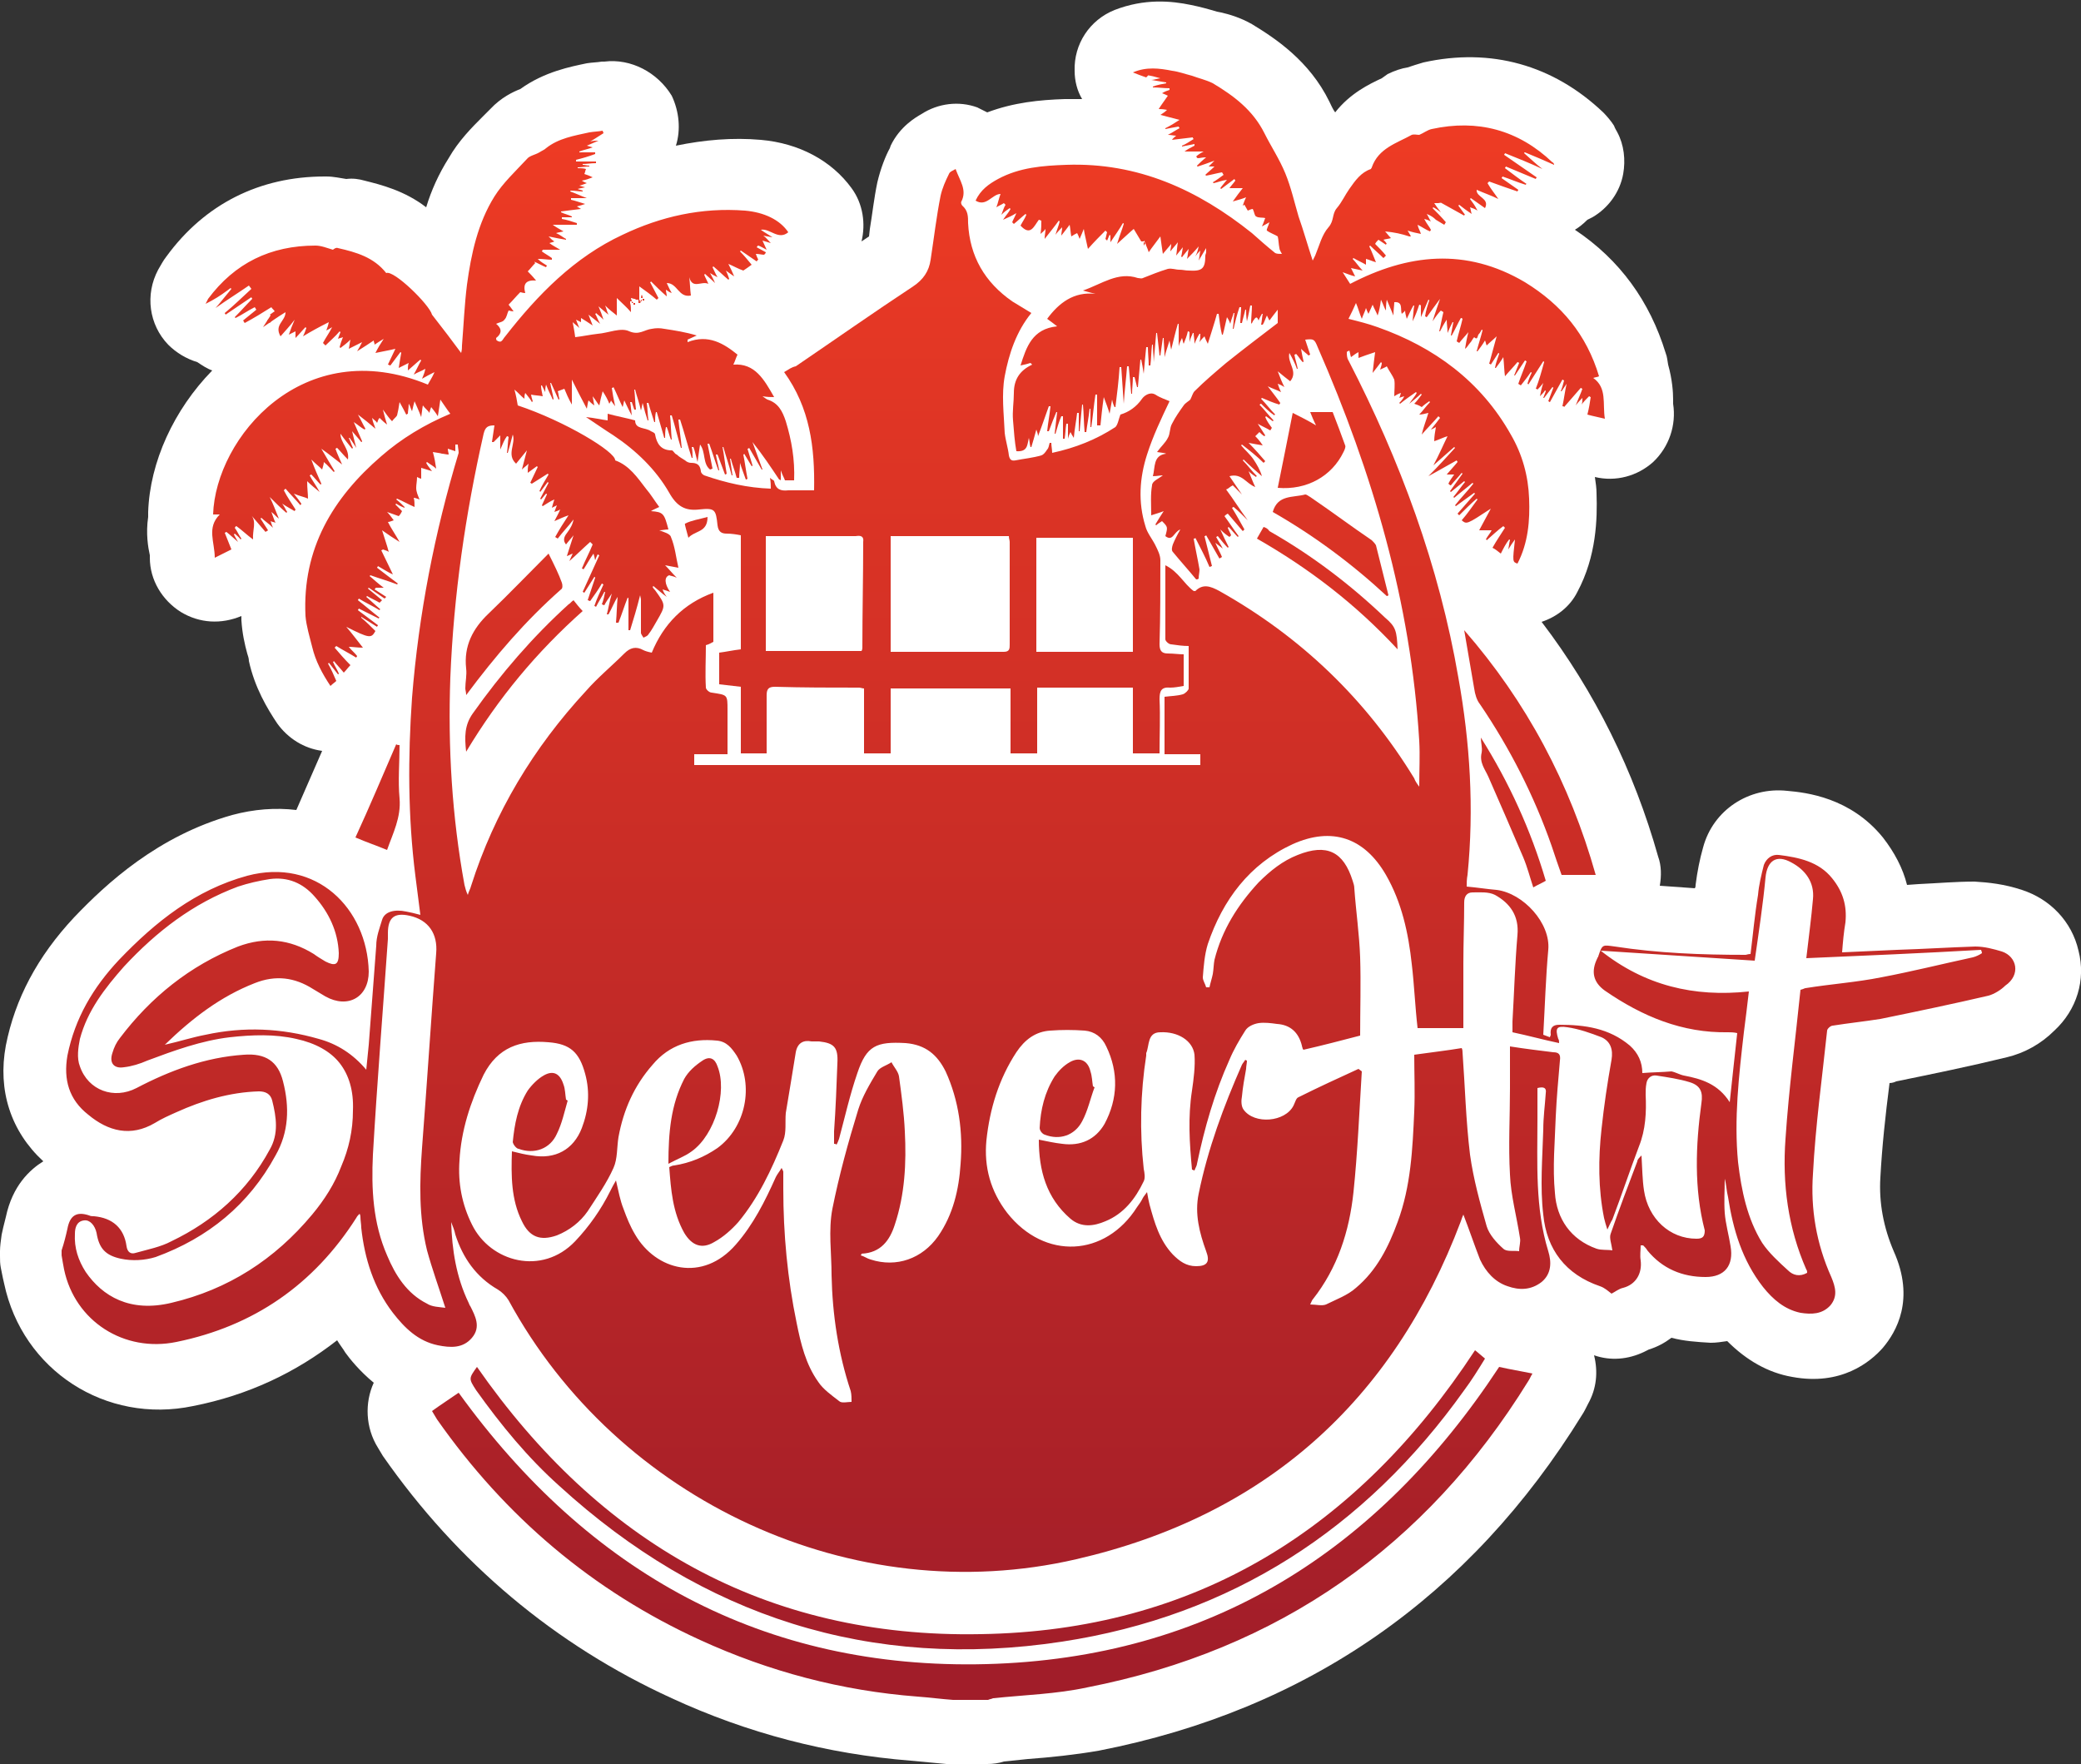 <?xml version="1.0" encoding="utf-8"?>
<!-- Generator: Adobe Illustrator 24.3.0, SVG Export Plug-In . SVG Version: 6.00 Build 0)  -->
<svg version="1.0" id="Layer_1" xmlns="http://www.w3.org/2000/svg" xmlns:xlink="http://www.w3.org/1999/xlink" x="0px" y="0px"
	 viewBox="0 0 250 211.9" enable-background="new 0 0 250 211.9" xml:space="preserve">
<rect x="0" y="0" width="250" height="211.9" fill="#333333" stroke="none"/>
<g>
	<path fill="#FFFFFF" d="M249.7,114.2c-0.8-3.5-3.4-6.2-6.8-7.3c0,0,0,0,0,0c-2.1-0.7-4-0.9-5.7-1c-2.2,0-4.5,0.2-6.7,0.3l-1.4,0.1
		c-0.5-2-1.5-3.9-2.9-5.7c-3.9-4.8-9.2-5.4-11.5-5.6c-4.6-0.5-8.9,2.3-10.1,6.8c-0.4,1.4-0.7,2.9-0.9,4.5c0,0.1,0,0.3-0.1,0.4
		c-1.4-0.1-2.8-0.2-4.2-0.3c0.2-1.2,0.2-2.4-0.2-3.5c-2.9-10.3-7.6-19.8-14-28.2c1.8-0.6,3.4-1.8,4.3-3.6c2.3-4.3,2.4-8.8,2.3-11.8
		c0-0.7-0.1-1.3-0.2-2c2.5,0.6,5.1-0.1,7-1.8c1.9-1.8,2.8-4.4,2.4-7c0-0.2,0-0.3,0-0.5c0-0.9-0.1-2.4-0.6-4.2
		c-0.1-0.5-0.1-0.9-0.3-1.4c-1.9-6.2-5.5-11.2-10.9-14.8c0.5-0.3,1-0.7,1.5-1.2c0.2-0.1,0.4-0.2,0.6-0.3c1.9-1.1,3.3-3,3.7-5.2
		c0.3-1.7,0.1-3.5-0.7-5c-0.1-0.2-0.3-0.5-0.4-0.8c-0.3-0.5-0.9-1.2-1.3-1.6c-6-5.7-13.5-7.8-21.6-6c-0.7,0.2-1.3,0.4-1.9,0.6
		c-0.7,0.1-1.6,0.4-2.4,0.8L166,9.4c-1.5,0.7-3.8,1.8-5.6,4.1c-0.3-0.4-0.5-0.9-0.7-1.3c-2.4-4.9-6.5-7.6-9.3-9.3
		c-1.4-0.8-2.8-1.2-3.7-1.4l-0.5-0.1c-1-0.3-2.1-0.6-3.1-0.8c-2.4-0.5-5.6-0.8-9.2,0.6c-3,1.2-4.9,4.1-4.8,7.3
		c0,1.2,0.3,2.4,0.9,3.4c-0.7,0-1.4,0-2.1,0c-3,0.1-6.1,0.4-9.3,1.6c-0.4-0.2-0.8-0.4-1.2-0.6c-2.2-0.8-4.7-0.5-6.7,0.8
		c-0.7,0.4-2.6,1.5-3.7,3.8l-0.1,0.3c-0.5,0.9-1.1,2.4-1.5,4.1c-0.4,1.9-0.6,3.8-0.9,5.6l-0.1,0.9c-0.3,0.2-0.6,0.4-0.9,0.6
		c0.5-2.1,0.2-4.5-1.2-6.4c-2.4-3.3-6.3-5.4-10.9-5.8c-3.4-0.3-6.8,0-10.2,0.7c0.6-1.9,0.4-4.1-0.5-6C79,8.7,75.8,7,72.6,7.4l-0.3,0
		c-0.6,0.1-1.2,0.1-1.8,0.2c-1.9,0.4-5.1,1-8,3.1c-0.8,0.3-2.3,1-3.6,2.4L58,14c-1.3,1.3-2.9,2.9-4.1,5c-1.2,1.9-2.1,3.9-2.7,5.9
		c-2.6-2-5.4-2.7-7.4-3.2c-0.7-0.2-1.4-0.3-2.2-0.2c-0.7-0.1-1.5-0.3-2.4-0.3c-0.1,0-0.2,0-0.2,0c-7.8,0-14.4,3.3-19,9.6
		c-0.4,0.5-0.7,1.1-1,1.6c-1.6,3-1.1,6.6,1.2,9c1,1,2.2,1.7,3.5,2.1c0.6,0.4,1.2,0.8,1.8,1c-4.6,4.7-7.5,11-7.7,17
		c0,0.2,0,0.4,0,0.6c-0.3,2,0,3.7,0.2,4.6L18,67c0,2.7,1.5,5.1,3.7,6.5C24,74.9,26.6,75,29,74c0,0.2,0,0.3,0,0.5
		c0.1,1.6,0.4,2.9,0.7,4c0.1,0.3,0.2,0.6,0.2,0.9c0.7,3.2,2.2,5.7,3.4,7.5c1.3,1.8,3.2,3,5.4,3.3c0,0,0,0,0,0l-3.1,7.1
		c-2.5-0.3-5.1-0.1-7.7,0.6c-8.9,2.5-15.1,8.2-19,12.3c-4.4,4.7-7.1,9.8-8.2,15.4c-1,5.4,0.6,10.3,4.5,13.9c-1.6,1-3.7,2.9-4.5,6.7
		c-0.1,0.4-0.2,0.8-0.3,1.2l-0.2,0.9C0.1,149,0,149.7,0,150.3v0.6c0,0.5,0,0.9,0.1,1.4l0.1,0.5c0.1,0.5,0.2,1,0.3,1.4
		c2.2,10.4,12.2,16.9,22.7,14.7c6.6-1.3,12.3-4,17.3-7.9c0.3,0.5,0.7,1,1,1.5c0.5,0.7,1.7,2.2,3.4,3.6c-1.1,2.4-1,5.4,0.5,7.8
		c0.2,0.3,0.4,0.7,0.6,1c9,12.9,20.7,22.7,34.7,29.1c9.1,4.2,18.7,6.7,28.7,7.5l4.3,0.4c0.2,0,0.5,0,0.7,0h4.2c0.7,0,1.4-0.1,2-0.3
		c0,0,0,0,0,0c1-0.1,1.9-0.2,2.9-0.3c2.7-0.2,5.6-0.5,8.5-1c25.1-4.9,44.6-18.5,58.1-40.4c0.2-0.3,0.4-0.7,0.7-1.3
		c1-1.8,1.2-3.8,0.7-5.8c2,0.7,4.1,0.5,6-0.4c0.2-0.1,0.4-0.2,0.6-0.3c1-0.3,1.9-0.8,2.7-1.4c1.5,0.4,3,0.5,4.7,0.6
		c0.7,0,1.3-0.1,2-0.2c2.3,2.3,4.9,3.8,7.8,4.3c5.9,1.1,9.4-1.8,10.9-3.5c1.6-1.9,3.9-5.8,1.3-11.6c-1.2-2.8-1.8-5.8-1.6-8.9
		c0.2-3.7,0.6-7.4,1.1-11.3c0.3,0,0.6-0.1,0.8-0.2c4.4-0.9,8.8-1.8,13.3-2.9c2.1-0.5,4.1-1.6,5.7-3.2
		C249.5,121.3,250.6,117.7,249.7,114.2z"/>
	<g>
		<linearGradient id="SVGID_1_" gradientUnits="userSpaceOnUse" x1="77.067" y1="15.133" x2="77.067" y2="201.79">
			<stop  offset="0" style="stop-color:#EE3B24"/>
			<stop  offset="1" style="stop-color:#A11D29"/>
		</linearGradient>
		<path fill="url(#SVGID_1_)" d="M77,35.8c0-0.1,0-0.2,0.1-0.4l0,0C77.1,35.6,77.1,35.7,77,35.8L77,35.8z"/>
		<linearGradient id="SVGID_2_" gradientUnits="userSpaceOnUse" x1="76.563" y1="15.133" x2="76.563" y2="201.79">
			<stop  offset="0" style="stop-color:#EE3B24"/>
			<stop  offset="1" style="stop-color:#A11D29"/>
		</linearGradient>
		<path fill="url(#SVGID_2_)" d="M76.5,35.2c0,0.1,0.1,0.3,0.1,0.4l0,0C76.6,35.5,76.5,35.4,76.5,35.2L76.5,35.2z"/>
		<linearGradient id="SVGID_3_" gradientUnits="userSpaceOnUse" x1="77.012" y1="15.133" x2="77.012" y2="201.79">
			<stop  offset="0" style="stop-color:#EE3B24"/>
			<stop  offset="1" style="stop-color:#A11D29"/>
		</linearGradient>
		<path fill="url(#SVGID_3_)" d="M77.1,35.4c-0.1,0-0.1,0-0.2-0.1C77,35.4,77,35.4,77.1,35.4L77.1,35.4z"/>
		<linearGradient id="SVGID_4_" gradientUnits="userSpaceOnUse" x1="77.412" y1="15.133" x2="77.412" y2="201.79">
			<stop  offset="0" style="stop-color:#EE3B24"/>
			<stop  offset="1" style="stop-color:#A11D29"/>
		</linearGradient>
		<path fill="url(#SVGID_4_)" d="M77.4,35.8c0-0.1,0-0.3,0-0.4h0C77.4,35.6,77.4,35.7,77.4,35.8L77.4,35.8z"/>
		<linearGradient id="SVGID_5_" gradientUnits="userSpaceOnUse" x1="77.088" y1="34.307" x2="77.088" y2="37.785">
			<stop  offset="0" style="stop-color:#EE3B24"/>
			<stop  offset="1" style="stop-color:#A11D29"/>
		</linearGradient>
		<path fill="url(#SVGID_5_)" d="M77,36C77,36,77,36,77,36c0,0,0.1,0,0.1,0l0,0C77.1,36,77.1,36,77,36z"/>
		<linearGradient id="SVGID_6_" gradientUnits="userSpaceOnUse" x1="76.591" y1="15.133" x2="76.591" y2="201.79">
			<stop  offset="0" style="stop-color:#EE3B24"/>
			<stop  offset="1" style="stop-color:#A11D29"/>
		</linearGradient>
		<path fill="url(#SVGID_6_)" d="M76.6,35.8c0-0.1,0-0.1,0-0.2l0,0C76.6,35.7,76.6,35.8,76.6,35.8L76.6,35.8z"/>
		<linearGradient id="SVGID_7_" gradientUnits="userSpaceOnUse" x1="76.79" y1="15.133" x2="76.79" y2="201.79">
			<stop  offset="0" style="stop-color:#EE3B24"/>
			<stop  offset="1" style="stop-color:#A11D29"/>
		</linearGradient>
		<path fill="url(#SVGID_7_)" d="M76.8,36c0-0.1,0-0.1,0-0.2l0,0C76.8,35.9,76.8,36,76.8,36L76.8,36z"/>
		<linearGradient id="SVGID_8_" gradientUnits="userSpaceOnUse" x1="76.985" y1="15.133" x2="76.985" y2="201.79">
			<stop  offset="0" style="stop-color:#EE3B24"/>
			<stop  offset="1" style="stop-color:#A11D29"/>
		</linearGradient>
		<path fill="url(#SVGID_8_)" d="M77,35.9L77,35.9c0,0.1,0,0.1,0,0.2l0,0C77,36,77,35.9,77,35.9z"/>
		<linearGradient id="SVGID_9_" gradientUnits="userSpaceOnUse" x1="77.299" y1="15.133" x2="77.299" y2="85.042">
			<stop  offset="0" style="stop-color:#EE3B24"/>
			<stop  offset="1" style="stop-color:#A11D29"/>
		</linearGradient>
		<path fill="url(#SVGID_9_)" d="M77.4,35.9c-0.1,0-0.1,0-0.2,0l0,0C77.3,35.9,77.3,35.9,77.4,35.9L77.4,35.9z"/>
		<linearGradient id="SVGID_10_" gradientUnits="userSpaceOnUse" x1="33.718" y1="15.133" x2="33.718" y2="201.79">
			<stop  offset="0" style="stop-color:#EE3B24"/>
			<stop  offset="1" style="stop-color:#A11D29"/>
		</linearGradient>
		<path fill="url(#SVGID_10_)" d="M33.6,37.4c0.1,0,0.1-0.1,0.2-0.1c0,0,0,0,0,0C33.7,37.3,33.7,37.4,33.6,37.4z"/>
		<linearGradient id="SVGID_11_" gradientUnits="userSpaceOnUse" x1="32.868" y1="15.133" x2="32.868" y2="201.79">
			<stop  offset="0" style="stop-color:#EE3B24"/>
			<stop  offset="1" style="stop-color:#A11D29"/>
		</linearGradient>
		<path fill="url(#SVGID_11_)" d="M32.4,38.8c0.4-0.5,0.8-0.9,1.2-1.4c-0.5,0.4-1,0.7-1.5,1.1C32.2,38.6,32.3,38.7,32.4,38.8z"/>
		<linearGradient id="SVGID_12_" gradientUnits="userSpaceOnUse" x1="124.998" y1="15.133" x2="124.998" y2="201.79">
			<stop  offset="0" style="stop-color:#EE3B24"/>
			<stop  offset="1" style="stop-color:#A11D29"/>
		</linearGradient>
		<path fill="url(#SVGID_12_)" d="M240.5,114.3c-1-0.3-2.1-0.6-3.2-0.6c-3.1,0.1-6.2,0.3-9.4,0.4c-2.2,0.1-4.4,0.2-6.6,0.3
			c0.1-1.3,0.2-2.4,0.4-3.6c0.2-2-0.3-3.7-1.6-5.3c-1.6-2-4-2.5-6.4-2.8c-0.8-0.1-1.5,0.4-1.8,1.2c-0.3,1.2-0.6,2.4-0.7,3.6
			c-0.4,2.4-0.6,4.7-0.9,7.1c-0.3,0-0.5,0.1-0.6,0.1c-5.3,0-10.5-0.2-15.7-1c-1.5-0.2-1.5-0.3-2,1.2c0,0.1-0.1,0.1-0.1,0.2
			c-0.8,1.6-0.5,2.9,0.9,3.9c4.5,3.1,9.3,5.1,14.8,5c0.3,0,0.7,0,1.1,0.1c-0.3,2.8-0.6,5.4-0.9,8.3c-1.4-2.2-3.4-2.8-5.5-3.2
			c-0.5-0.1-1-0.4-1.5-0.5c-1.1,0.1-2.3,0.1-3.5,0.2c0-1.3-0.5-2.4-1.5-3.3c-2.5-2.1-5.4-2.5-8.5-2.5c-0.8,0-1.1,0.4-1,1.2
			c0,0.1-0.1,0.2-0.1,0.3c-0.3-0.1-0.5-0.2-0.8-0.3c0.2-3.5,0.3-6.9,0.6-10.2c0.3-3.2-3-6.8-6.2-7.2c-1.2-0.1-2.4-0.3-3.6-0.4
			c0-0.4,0-0.9,0.1-1.4c0.8-8,0.3-15.9-1.1-23.7c-2.3-13.4-7-26.1-13.2-38.1c-0.2-0.3-0.2-0.7-0.2-1c0-0.1,0.2-0.1,0.3-0.2
			c0.1,0.3,0.1,0.5,0.2,0.8c0.3-0.2,0.5-0.4,0.9-0.6c0,0.4,0,0.7,0,0.7c0.5-0.2,1.1-0.4,2-0.7c-0.1,0.8-0.2,1.5-0.3,2.5
			c0.4-0.5,0.7-0.9,1-1.3c0,0,0.1,0.1,0.1,0.1c0,0.2-0.1,0.5-0.2,0.8c0.4-0.2,0.7-0.3,0.8-0.4c0.3,0.6,0.7,1.1,0.9,1.6
			c0.1,0.6,0,1.3,0,2c0.3-0.2,0.5-0.3,0.8-0.4c-0.1,0.3-0.1,0.4-0.2,0.6c0.2-0.1,0.3-0.1,0.6-0.2c-0.2,0.4-0.4,0.6-0.6,0.8
			c0,0,0.1,0.1,0.1,0.1c0.6-0.5,1.2-0.9,1.9-1.4c0,0,0.1,0.1,0.1,0.1c-0.2,0.4-0.5,0.7-0.9,1.3c0.6-0.5,1-0.8,1.4-1.2
			c0,0,0.1,0.1,0.1,0.1c-0.3,0.4-0.6,0.8-0.9,1.1c0.3,0.1,0.6,0.2,0.9,0.4c0.2-0.2,0.6-0.5,0.9-0.7c0,0,0.1,0.1,0.1,0.1
			c-0.5,0.5-0.9,1.1-1.3,1.5c0.3,0,0.7-0.1,1.1-0.2c-0.3,1-0.6,1.7-0.8,2.6c0.7-0.8,1.4-1.5,2-2.2c0.1,0.1,0.1,0.1,0.2,0.2
			c-0.3,0.4-0.6,0.8-1.1,1.4c0.3-0.1,0.4-0.2,0.6-0.3c-0.1,0.6-0.2,1.1-0.2,1.7c0.6-0.2,1.2-0.5,1.6-0.6c-0.5,1-1,2.2-1.7,3.5
			c0.9-0.8,1.7-1.5,2.5-2.2c0,0,0.1,0.1,0.1,0.1c-1,1.1-2,2.2-3.2,3.4c1.3-0.7,2.3-1.3,3.4-1.9c0,0.1,0.1,0.1,0.1,0.2
			c-0.4,0.5-0.8,0.9-1.3,1.5c0.4,0,0.6,0,0.9,0c-0.3,0.4-0.5,0.7-0.7,1.1c0.1,0.1,0.2,0.2,0.3,0.2c0.4-0.5,0.9-1,1.3-1.5
			c0,0,0,0,0.1,0.1c-0.5,0.7-1,1.4-1.5,2.1c0,0,0.1,0.1,0.1,0.1c0.5-0.4,1.1-0.9,1.6-1.3c0,0,0.1,0.1,0.1,0.1
			c-0.5,0.6-0.9,1.2-1.4,1.8c0,0,0.1,0.1,0.1,0.1c0.7-0.6,1.5-1.2,2.2-1.8c0,0,0.1,0.1,0.1,0.1c-0.7,0.9-1.5,1.7-2.2,2.6
			c0,0,0.1,0.1,0.1,0.1c0.7-0.5,1.5-1.1,2.2-1.6c0,0,0.1,0.1,0.1,0.1c-0.7,0.8-1.4,1.6-2.1,2.4c0.1,0.1,0.1,0.1,0.2,0.2
			c0.7-0.7,1.4-1.4,2.1-2c0,0,0.1,0.1,0.1,0.1c-0.6,0.8-1.2,1.7-1.9,2.5c0.6,0.5,0.6,0.5,3.5-1.4c-0.5,0.9-0.9,1.7-1.4,2.6
			c0.6,0,1,0,1.5,0c-0.2,0.4-0.5,0.7-0.7,1.1c0,0,0.1,0,0.1,0.1c0.7-0.6,1.3-1.2,2-1.7c0.1,0.1,0.1,0.1,0.2,0.2
			c-0.5,0.8-1,1.5-1.5,2.4c0.4,0.2,0.6,0.4,1,0.7c0.3-0.6,0.6-1.2,1-1.7c0,0,0.1,0,0.1,0.1c-0.1,0.3-0.1,0.6-0.2,1.1
			c0.3-0.5,0.5-0.8,0.8-1.2c-0.3,2.7-0.3,2.7,0.3,2.9c1.3-2.5,1.5-5.2,1.4-7.8c-0.1-2.7-0.8-5.3-2.2-7.7c-3.6-6.4-9.2-10.5-16-12.9
			c-1.1-0.4-2.3-0.7-3.5-1c0.3-0.6,0.6-1.2,0.9-1.9c0.3,0.7,0.4,1.2,0.7,1.9c0.2-0.6,0.4-0.9,0.5-1.3c0.1,0.3,0.2,0.5,0.3,0.7
			c0.2-0.4,0.3-0.7,0.5-1.1c0.2,0.5,0.4,0.8,0.6,1.3c0.2-0.6,0.3-1.1,0.4-1.9c0.3,0.6,0.4,1,0.6,1.3c0-0.3,0-0.7,0.1-1.3
			c0.3,0.7,0.5,1.2,0.8,1.9c0-0.7,0.1-1.2,0.1-1.6c1.1-0.1,0.7,0.9,0.9,1.4c0.2-0.2,0.3-0.2,0.4-0.4c0,0.3,0.1,0.6,0.2,1
			c0.3-0.6,0.5-1.1,0.8-1.6c0,0,0.1,0,0.1,0c-0.1,0.5-0.1,1-0.2,1.9c0.4-0.8,0.6-1.4,0.8-2c0.1,0,0.1,0,0.2,0.1c0,0.4,0,0.9,0,1.4
			c0.3-0.7,0.6-1.4,0.9-2.1c0,0,0.1,0,0.1,0.1c-0.2,0.6-0.4,1.2-0.5,1.9c0.1,0,0.1,0.1,0.2,0.1c0.5-0.7,1-1.4,1.6-2.2
			c-0.3,0.9-0.6,1.7-0.9,2.7c0.4-0.6,0.7-1,1-1.3c0.1,0.1,0.2,0.1,0.3,0.2c-0.2,0.8-0.3,1.5-0.5,2.3c0,0,0.1,0,0.1,0
			c0.2-0.4,0.4-0.8,0.8-1.4c0,0.6,0.1,1,0.1,1.6c0.2-0.5,0.4-0.9,0.6-1.3c0,0,0.1,0,0.1,0c-0.1,0.5-0.2,1-0.3,1.6c0,0,0.1,0,0.1,0
			c0.4-0.7,0.7-1.4,1.1-2.1c0.1,0,0.1,0,0.2,0.1c-0.2,0.9-0.5,1.8-0.7,2.7c0.1,0.1,0.2,0.1,0.3,0.2c0.3-0.4,0.7-0.8,1.1-1.3
			c-0.2,0.8-0.3,1.4-0.4,2c0.3-0.2,0.4-0.5,0.6-0.7c0.2-0.2,0.3-0.5,0.5-0.7c0.4,0.4,0.4-0.1,0.5-0.3c0.2-0.2,0.3-0.4,0.4-0.6
			c0,0,0.1,0,0.1,0.1c-0.2,0.8-0.5,1.7-0.7,2.5c0,0,0.1,0,0.1,0c0.3-0.4,0.6-0.8,0.9-1.3c0.1,0.2,0.1,0.4,0.2,0.6
			c0.4-0.4,0.8-0.7,1.2-1.1c-0.3,1.1-0.6,2.2-0.9,3.3c0.1,0,0.1,0,0.2,0.1c0.3-0.5,0.6-0.9,0.9-1.4c0,0,0.1,0,0.1,0.1
			c-0.2,0.6-0.4,1.1-0.5,1.7c0,0,0.1,0,0.1,0c0.3-0.4,0.6-0.8,0.9-1.3c0.1,0.9,0.1,1.6,0.2,2.3c0.5-0.6,1-1.1,1.5-1.7
			c0.1,0,0.2,0.1,0.2,0.1c-0.2,0.5-0.4,1-0.6,1.5c0,0,0.1,0,0.1,0c0.4-0.6,0.8-1.2,1.2-1.8c0.1,0,0.1,0.1,0.2,0.1
			c-0.3,0.9-0.7,1.8-1,2.7c0.1,0.1,0.2,0.1,0.3,0.2c0.4-0.5,0.8-1,1.2-1.6c0,0,0.1,0,0.1,0.1c-0.2,0.4-0.4,0.9-0.5,1.3
			c0,0,0.1,0,0.1,0.1c0.6-0.9,1.2-1.9,1.8-2.8c0,0,0.1,0,0.1,0.1c-0.3,1.1-0.6,2.2-1,3.2c0.1,0,0.1,0,0.2,0.1
			c0.2-0.2,0.4-0.4,0.7-0.8c-0.2,0.6-0.3,1.1-0.4,1.6c0.3-0.3,0.5-0.5,0.6-0.7c0,0,0.1,0,0.1,0.1c-0.1,0.3-0.2,0.5-0.3,0.8
			c0,0,0.1,0,0.1,0c0.3-0.4,0.7-0.9,1-1.3c0,0,0.1,0,0.1,0.1c-0.2,0.5-0.4,1.1-0.6,1.6c0.1,0,0.1,0.1,0.2,0.1c0.5-0.9,1-1.8,1.5-2.7
			c0.1,0,0.1,0.1,0.2,0.1c-0.1,0.4-0.2,0.8-0.4,1.3c0,0,0.1,0,0.1,0c0.2-0.3,0.4-0.6,0.6-0.9c-0.2,0.9-0.3,1.8-0.5,2.7
			c0.1,0,0.2,0,0.2,0.1c0.7-0.8,1.3-1.5,2-2.3c0.1,0,0.1,0.1,0.2,0.1c-0.2,0.6-0.5,1.2-0.8,2c0.3-0.4,0.5-0.6,0.8-0.9
			c0,0.4,0,0.6-0.1,0.8c0.3-0.4,0.6-0.7,0.9-1c0.1,0,0.1,0.1,0.2,0.1c-0.1,0.7-0.2,1.3-0.4,2.1c0.7,0.2,1.3,0.3,2.1,0.5
			c-0.3-1.8,0.3-3.7-1.4-4.9c0.3-0.1,0.5-0.1,0.7-0.2c-1.5-5-4.5-8.6-8.9-11.3c-7.1-4.2-14.1-3.4-21,0.2c-0.3-0.5-0.6-0.9-0.9-1.4
			c0.6,0.2,1,0.4,1.5,0.5c-0.2-0.4-0.3-0.6-0.5-1c0.5,0.1,0.9,0.2,1.4,0.3c-0.5-0.5-0.8-1-1.2-1.4c0,0,0.1-0.1,0.1-0.1
			c0.5,0.3,1,0.5,1.5,0.8c0-0.3,0-0.4,0-0.7c0.4,0.1,0.8,0.3,1.2,0.4c-0.3-0.7-0.5-1.3-0.8-1.9c0,0,0.1-0.1,0.1-0.1
			c0.5,0.5,1.1,1,1.6,1.5c0.1-0.1,0.2-0.2,0.3-0.3c-0.4-0.5-0.8-0.9-1.3-1.4c0.1-0.2,0.2-0.3,0.4-0.5c0.3,0.2,0.6,0.4,0.9,0.6
			c0,0,0-0.1,0.1-0.1c-0.1-0.2-0.2-0.3-0.4-0.5c0.3-0.1,0.6-0.1,0.9-0.2c-0.3-0.3-0.5-0.6-0.7-0.8c1.1,0.1,2,0.3,2.9,0.6
			c0,0,0.1,0,0.2,0c-0.1-0.2-0.2-0.4-0.4-0.7c0.6,0.2,1.1,0.3,1.6,0.4c-0.1-0.4-0.3-0.6-0.4-1.1c0.6,0.3,1,0.6,1.5,0.8
			c0-0.1,0.1-0.1,0.1-0.2c-0.2-0.4-0.5-0.7-0.8-1.3c0.4,0.1,0.6,0.2,0.8,0.3c-0.2-0.3-0.3-0.6-0.5-0.9c0.5,0.2,0.8,0.4,1.1,0.7
			c0.3,0.2,0.7,0.4,1,0.6c0.1-0.1,0.1-0.2,0.2-0.3c-0.5-0.6-1.1-1.2-1.6-1.7c0,0,0.1-0.1,0.1-0.1c0.2,0.1,0.5,0.3,0.9,0.6
			c-0.4-0.5-0.6-0.8-0.8-1.1c0.2,0,0.4,0,0.5,0c0.1,0,0.3-0.1,0.4,0c0.9,0.5,1.8,1,2.7,1.5c0,0,0-0.1,0.1-0.1
			c-0.3-0.4-0.5-0.7-0.8-1.1c0,0,0.1-0.1,0.1-0.1c0.5,0.4,0.9,0.7,1.5,1.1c-0.1-0.3-0.1-0.5-0.2-0.8c0.3,0.1,0.6,0.2,0.9,0.4
			c-0.3-0.6-0.6-1-0.9-1.4c0,0,0.1-0.1,0.1-0.1c0.6,0.4,1.1,0.8,1.7,1.2c0.6-1.2-1.1-1.3-1-2.2c0.9,0.4,1.8,0.7,2.6,1.1
			c-0.4-0.6-0.9-1.2-1.3-1.9c0.1-0.1,0.1-0.1,0.2-0.2c1.1,0.4,2.2,0.8,3.4,1.2c0-0.1,0.1-0.1,0.1-0.2c-0.7-0.5-1.3-0.9-2-1.4
			c0-0.1,0.1-0.1,0.1-0.2c0.9,0.3,1.8,0.7,2.8,1c0,0,0-0.1,0.1-0.1c-0.9-0.6-1.8-1.3-2.6-1.9c0-0.1,0.1-0.1,0.1-0.2
			c1.2,0.5,2.4,1,3.6,1.5c0-0.1,0.1-0.1,0.1-0.2c-1.3-0.9-2.6-1.8-3.9-2.7c0-0.1,0.1-0.1,0.1-0.2c1.5,0.6,3,1.2,4.5,1.9
			c-0.8-0.6-1.5-1.3-2.2-1.9c0,0,0-0.1,0.1-0.1c1.2,0.5,2.4,1,3.5,1.5c0,0,0-0.1,0-0.1c-0.1-0.1-0.1-0.2-0.2-0.2
			c-4.1-3.9-9-5.2-14.5-4c-0.5,0.1-1,0.5-1.5,0.7c-0.3,0-0.6-0.1-0.9,0c-1.8,1-4,1.6-4.8,3.9c0,0.1-0.1,0.1-0.1,0.2
			c-1.2,0.4-1.9,1.4-2.6,2.4c-0.5,0.7-0.9,1.6-1.5,2.3c-0.6,0.7-0.3,1.5-1,2.3c-0.8,0.9-1.1,2.2-1.6,3.4c-0.1,0.2-0.2,0.4-0.3,0.6
			c-0.6-1.8-1.1-3.6-1.7-5.3c-0.5-1.7-0.9-3.5-1.6-5.2c-0.7-1.7-1.7-3.2-2.5-4.8c-1.4-2.8-3.7-4.5-6.2-6c-0.8-0.4-1.7-0.6-2.5-0.9
			c-0.8-0.2-1.6-0.5-2.4-0.6c-1.5-0.3-3.1-0.5-4.7,0.2c0.5,0.2,1,0.4,1.6,0.6C138.1,8.9,138,9,137.7,9c0.6,0.1,1,0.2,1.7,0.4
			c-0.6,0.1-0.8,0.2-1.1,0.2c0.6,0.1,1.2,0.2,1.8,0.3c0,0,0,0.1,0,0.1c-0.5,0.1-1.1,0.2-1.6,0.4c0,0,0,0.1,0,0.1
			c0.7,0,1.3,0.1,2,0.1c0,0.1,0,0.1,0,0.2c-0.3,0.1-0.6,0.2-0.9,0.4c0.3,0.1,0.5,0.2,0.7,0.3c-0.4,0.6-0.8,1.1-1.1,1.6
			c0.2,0,0.5,0,1,0.1c-0.3,0.3-0.5,0.4-0.8,0.6c0.8,0.2,1.5,0.4,2.3,0.6c-0.6,0.4-1.1,0.7-1.7,1c0,0,0,0.1,0,0.1
			c0.5-0.1,1-0.2,1.6-0.3c0,0.1,0.1,0.1,0.1,0.2c-0.4,0.2-0.8,0.5-1.4,0.8c0.4,0,0.7,0.1,1,0.1c-0.2,0.2-0.4,0.3-0.5,0.5
			c0.8-0.1,1.7-0.2,2.5-0.3c0,0.1,0,0.1,0.1,0.2c-0.5,0.3-0.9,0.6-1.4,0.8c0,0,0,0.1,0,0.1c0.5-0.1,1-0.2,1.5-0.3c0,0.1,0,0.1,0,0.2
			c-0.4,0.2-0.8,0.4-1.2,0.7c0.8,0,1.5,0,2.3,0c-0.4,0.2-0.7,0.4-0.9,0.6c0.1,0.1,0.1,0.2,0.2,0.2c0.3,0,0.5-0.1,1-0.1
			c-0.5,0.4-0.8,0.7-1.1,1c0,0,0,0.1,0.1,0.1c0.6-0.2,1.2-0.4,2-0.7c-0.4,0.4-0.5,0.5-0.7,0.7c0.3,0,0.4,0,0.7,0
			c-0.4,0.4-0.8,0.7-1.1,1c0,0,0.1,0.1,0.1,0.1c0.6-0.1,1.3-0.3,1.9-0.4c0.1,0.1,0.1,0.2,0.2,0.3c-0.4,0.3-0.8,0.6-1.3,0.9
			c0,0,0.1,0.1,0.1,0.1c0.5-0.1,0.9-0.3,1.6-0.4c-0.4,0.5-0.6,0.7-0.8,1c0,0,0.1,0.1,0.1,0.1c0.5-0.4,1.1-0.8,1.6-1.2
			c0,0.1,0.1,0.1,0.1,0.2c-0.2,0.3-0.5,0.6-0.7,0.9c0.6,0,1,0,1.6,0c-0.4,0.5-0.7,0.9-1.2,1.6c0.7-0.2,1.1-0.3,1.6-0.5
			c-0.2,0.4-0.3,0.7-0.4,1c0.1,0,0.1-0.1,0.2-0.1c0.1,0.2,0.3,0.5,0.4,0.7c0.2-0.1,0.5-0.2,0.6-0.2c0.2,0.4,0.2,0.8,0.4,0.9
			c0.3,0.2,0.8,0.1,1.1,0.2c-0.1,0.2-0.2,0.6-0.4,1c0.4-0.2,0.7-0.4,0.9-0.5c-0.1,0.4-0.4,0.9-0.3,1c0.4,0.3,1,0.5,1.3,0.7
			c0.1,0.4,0.1,0.9,0.2,1.4c0,0.2,0.2,0.5,0.3,0.7c-0.3,0-0.6,0-0.8-0.1c-1-0.8-1.9-1.6-2.8-2.4c-6.5-5.2-13.7-8.5-22.3-8.2
			c-2.8,0.1-5.6,0.3-8.2,1.7c-1.1,0.6-2.1,1.3-2.7,2.6c1.3,0.8,2-0.8,3-0.8c-0.2,0.5-0.3,1.1-0.5,1.6c0.3-0.2,0.6-0.3,0.9-0.5
			c0.1,0.1,0.1,0.1,0.2,0.2c-0.2,0.3-0.3,0.7-0.5,1.2c0.4-0.4,0.7-0.6,1-0.8c0,0,0.1,0.1,0.1,0.1c-0.2,0.4-0.5,0.7-0.9,1.3
			c0.7-0.3,1.1-0.5,1.6-0.8c-0.2,0.5-0.4,0.8-0.5,1.1c0.1,0.1,0.1,0.1,0.2,0.2c0.5-0.4,0.9-0.8,1.4-1.2c0,0,0.1,0.1,0.1,0.1
			c-0.2,0.5-0.5,0.9-0.7,1.3c1.2,1.3,1.6,0.1,2.2-0.7c0.1,0,0.2,0.1,0.3,0.1c0,0.5,0,1-0.1,1.6c0.2-0.2,0.4-0.3,0.6-0.6
			c0,0.4-0.1,0.7-0.1,1.2c0.7-0.9,1.2-1.5,1.7-2.2c0,0,0.1,0.1,0.1,0.1c-0.1,0.5-0.3,0.9-0.5,1.6c0.3-0.4,0.5-0.6,0.8-0.9
			c0,0.4-0.1,0.6-0.1,1c0.4-0.5,0.7-0.9,1-1.3c0.1,0.5,0.1,0.9,0.2,1.4c0.3-0.2,0.5-0.3,0.7-0.4c0.1,0.2,0.2,0.4,0.3,0.7
			c0.2-0.5,0.4-0.9,0.5-1.2c0.1,0.7,0.3,1.4,0.5,2.4c0.8-0.9,1.4-1.5,2.1-2.2c0.1,0.1,0.1,0.1,0.2,0.2c-0.1,0.3-0.1,0.5-0.2,0.8
			c0.1,0.1,0.1,0.1,0.2,0.2c0.1-0.2,0.2-0.5,0.3-0.7c0,0,0.1,0.1,0.1,0.1c0,0.2,0,0.5,0,0.8c0.6-0.9,1.1-1.6,1.5-2.3
			c0,0,0.1,0,0.1,0.1c-0.2,0.7-0.5,1.4-0.8,2.4c0.8-0.7,1.4-1.3,2-1.8c0.3,0.5,0.6,1,0.9,1.5c0.1,0,0.2,0,0.3,0c0,0,0.1-0.1,0.1-0.1
			c0,0.1,0,0.2,0.1,0.3c-0.1,0-0.1-0.1-0.2-0.1c0,0.1,0,0.2,0,0.4c0.1-0.1,0.1-0.2,0.2-0.3c0.1,0.4,0.3,0.7,0.4,1.1
			c0.4-0.6,0.9-1.2,1.4-1.9c0.1,0.8,0.2,1.4,0.3,2.1c0.4-0.5,0.7-0.8,1-1.2c0,0.4-0.1,0.6-0.1,0.9c0.3-0.4,0.6-0.7,0.9-1.1
			c-0.1,0.6-0.1,1-0.2,1.6c0.3-0.4,0.5-0.6,0.8-1c-0.1,0.5-0.1,0.8-0.2,1.1c0,0,0.1,0.1,0.1,0.1c0.2-0.3,0.5-0.6,0.8-1
			c-0.1,0.5-0.1,0.8-0.2,1.2c0.5-0.5,0.9-0.9,1.4-1.5c-0.1,0.5-0.2,0.8-0.4,1.2c0.2-0.3,0.3-0.4,0.6-0.7c-0.1,0.5-0.1,0.8-0.2,1.2
			c0.3-0.5,0.6-1,0.9-1.5c0,0.3,0,0.4,0,0.5c0,0.1-0.1,0.3-0.1,0.4c0,1.6-0.4,1.9-2,1.8c-0.4,0-0.7-0.1-1.1-0.1
			c-0.5,0-0.9-0.2-1.4-0.1c-1,0.3-2,0.7-3,1.1c-0.2,0.1-0.4,0-0.6,0c-2.4-0.8-4.3,0.7-6.6,1.5c0.7,0.2,1.1,0.3,1.5,0.4
			c-2.6-0.3-4.4,1.1-5.8,3c0.4,0.3,0.7,0.5,1.2,0.9c-3,0.3-3.7,2.5-4.4,4.7c0.5-0.1,0.9-0.2,1.2-0.3c0.1,0.1,0.1,0.1,0.2,0.2
			c-1.5,0.7-2.2,1.8-2.2,3.4c0,1.1-0.2,2.2-0.1,3.3c0.1,1.3,0.2,2.6,0.4,3.7c1.4,0.1,1.3-0.8,1.5-1.6c0.1,0.4,0.1,0.8,0.2,1.1
			c0,0,0.1,0,0.1,0c0.2-0.7,0.4-1.3,0.6-2.1c0.1,0.3,0.2,0.5,0.2,0.8c0.5-1.3,0.9-2.5,1.3-3.6c0.1,0,0.1,0,0.2,0c-0.1,1-0.3,2-0.4,3
			c0.1,0,0.1,0,0.2,0c0.3-0.8,0.6-1.6,0.9-2.3c0,0,0.1,0,0.1,0c-0.1,0.9-0.2,1.8-0.3,2.6c0,0,0.1,0,0.1,0c0.2-0.7,0.4-1.4,0.7-2.1
			c0.1,0,0.2,0,0.2,0c0,0.9,0,1.8,0,2.7c0.1,0,0.1,0,0.2,0c0.1-0.6,0.1-1.2,0.2-1.8c0.1,0,0.1,0,0.2,0c0,0.5,0,1,0,1.8
			c0.1-0.4,0.2-0.6,0.3-0.8c0.1,0.2,0.2,0.4,0.4,0.7c0.1-1.1,0.3-2.1,0.4-3c0.1,0,0.1,0,0.2,0c0,0.7,0,1.4,0,2.2c0,0,0.1,0,0.1,0
			c0.1-1.1,0.2-2.2,0.3-3.2c0,0,0.1,0,0.1,0c0.1,1.1,0.1,2.2,0.2,3.3c0.1,0,0.2,0,0.2,0c0.1-0.9,0.3-1.8,0.4-2.8c0,0,0.1,0,0.1,0
			c0,0.7,0,1.4,0,2.2c0,0,0.1,0,0.1,0c0.2-1.3,0.3-2.6,0.5-3.9c0.1,0,0.1,0,0.2,0c0,1.2,0,2.5,0,3.7c0.1,0,0.3,0,0.4,0
			c0.1-1,0.2-2,0.4-3.4c0.3,0.8,0.5,1.3,0.7,2c0.1-0.6,0.2-1.1,0.3-1.7c0.1,0.5,0.2,0.7,0.3,0.9c0,0,0.1,0,0.1,0
			c0.2-1.6,0.4-3.2,0.5-4.8c0.1,0,0.1,0,0.2,0c0.1,1.4,0.2,2.8,0.3,4.4c0.1-1.6,0.3-3.1,0.4-4.5c0.1,0,0.2,0,0.2,0
			c0.1,1.1,0.2,2.2,0.3,3.3c0,0,0.1,0,0.1,0c0-0.7,0.1-1.3,0.1-2c0.1,0,0.1,0,0.2,0c0.1,0.4,0.2,0.8,0.3,1.2c0,0,0.1,0,0.1,0
			c0.1-1.1,0.2-2.2,0.3-3.3c0,0,0.1,0,0.1,0c0.1,0.5,0.2,1,0.3,1.7c0.1-1.2,0.2-2.2,0.3-3.2c0.1,0,0.1,0,0.2,0
			c0,0.7,0.1,1.5,0.1,2.2c0.1,0,0.1,0,0.2,0c0.1-0.8,0.1-1.7,0.2-2.5c0,0,0.1,0,0.1,0c0,0.7,0.1,1.4,0.1,2.1c0,0,0,0,0,0
			c0.1-1.2,0.2-2.3,0.3-3.5c0,0,0.1,0,0.1,0c0.1,0.9,0.2,1.8,0.3,2.7c0,0,0.1,0,0.1,0c0.1-0.7,0.2-1.4,0.3-2.1c0,0,0.1,0,0.1,0
			c0,0.7,0.1,1.3,0.1,2.3c0.2-0.8,0.4-1.3,0.6-2c0.1,0.5,0.1,0.7,0.2,1.1c0.3-1.2,0.5-2.1,0.8-3.1c0,0,0.1,0,0.1,0
			c0,0.9,0,1.7,0,2.7c0.1-0.4,0.2-0.6,0.4-1c0.1,0.3,0.1,0.5,0.2,0.7c0.2-0.5,0.4-1,0.5-1.5c0.1,0,0.1,0,0.2,0.1c0,0.4,0,0.7,0,1.2
			c0.1-0.5,0.3-0.8,0.4-1.1c0,0,0.1,0,0.1,0c0,0.4,0.1,0.7,0.1,1.3c0.2-0.5,0.4-0.9,0.6-1.2c0,0,0.1,0,0.1,0c0,0.3,0,0.6-0.1,1
			c0.2-0.3,0.4-0.5,0.6-0.7c0.1,0.3,0.2,0.5,0.4,0.9c0.4-1.3,0.8-2.5,1.1-3.6c0,0,0.1,0,0.2,0c0.1,0.8,0.2,1.7,0.4,2.5
			c0,0,0.1,0,0.1,0c0.2-0.7,0.3-1.3,0.5-2.1c0.2,0.3,0.3,0.5,0.4,0.8c0.1-0.5,0.3-0.9,0.4-1.3c0,0,0.1,0,0.1,0
			c-0.1,0.6-0.1,1.3-0.2,1.9c0,0,0.1,0,0.1,0c0.2-0.9,0.4-1.7,0.7-2.6c0.1,0,0.1,0,0.2,0c0,0.6-0.1,1.3-0.1,1.9c0.1,0,0.1,0,0.2,0
			c0.1-0.5,0.3-1.1,0.4-1.6c0,0,0.1,0,0.1,0c0,0.4,0,0.8,0.1,1.4c0.2-0.8,0.3-1.4,0.4-1.9c0.1,0,0.1,0,0.2,0c0,0.7-0.1,1.5-0.1,2.2
			c0.1-0.1,0.2-0.2,0.2-0.3c0.4-0.6,0.5-0.6,0.7-0.1c0.1-0.3,0.3-0.6,0.4-0.8c0,0,0.1,0,0.1,0c-0.1,0.4-0.1,0.9-0.2,1.3
			c0.1,0,0.1,0,0.2,0c0.2-0.3,0.3-0.7,0.5-1.1c0.1,0.2,0.2,0.4,0.3,0.6c0.3-0.4,0.6-0.8,1-1.3c0,0.7,0,1.3,0,1.6
			c-2.1,1.6-4.2,3.2-6.2,4.8c-1.3,1.1-2.6,2.2-3.8,3.4c-0.2,0.2-0.3,0.6-0.5,1c-0.2,0.2-0.6,0.4-0.8,0.7c-0.5,0.7-1,1.4-1.4,2.2
			c-0.3,0.5-0.2,1.2-0.5,1.7c-0.3,0.6-0.8,1-1.3,1.7c0.6,0.1,0.9,0.1,1.1,0.2c-1.6,0.2-1.3,1.6-1.6,2.7c0.5,0,0.9-0.1,1.2-0.1
			c-0.5,0.4-1.3,0.7-1.3,1.2c-0.2,1.1-0.1,2.3-0.1,3.6c0.6-0.2,1-0.3,1.5-0.5c-0.4,0.6-0.7,1.1-1,1.6c0,0,0.1,0.1,0.1,0.1
			c0.2-0.2,0.4-0.3,0.7-0.5c0.7,0.7,0.7,0.7,0.4,1.8c0.9,0.7,1-0.5,1.8-0.8c-0.4,0.7-0.7,1.3-0.9,1.8c-0.1,0.3-0.2,0.7,0,0.9
			c0.9,1.1,1.9,2.2,2.8,3.3c0.1,0,0.2,0,0.3-0.1c0-0.4,0.1-0.7,0.1-1.1c-0.2-1.2-0.5-2.5-0.7-3.7c0.1,0,0.2,0,0.2-0.1
			c0.6,1.2,1.2,2.3,1.7,3.5c0.1,0,0.2-0.1,0.3-0.1c-0.3-1.2-0.6-2.4-0.9-3.6c0.1,0,0.1,0,0.2-0.1c0.5,0.9,1.1,1.9,1.6,2.8
			c0.1-0.1,0.2-0.1,0.3-0.2c-0.2-0.5-0.5-1-0.8-1.7c0.4,0.3,0.5,0.4,0.9,0.7c-0.3-0.6-0.6-1-0.8-1.4c0.1,0,0.1-0.1,0.2-0.1
			c0.4,0.5,0.8,1,1.2,1.4c0,0,0.1-0.1,0.1-0.1c-0.3-0.6-0.6-1.2-1-2.1c0.5,0.5,0.8,0.7,1.1,0.9c0.1-0.1,0.1-0.1,0.2-0.2
			c-0.1-0.3-0.3-0.6-0.4-0.9c0,0,0.1-0.1,0.1-0.1c0.4,0.4,0.7,0.8,1.1,1.2c0,0,0.1-0.1,0.1-0.1c-0.6-0.8-1.1-1.6-1.7-2.4
			c0.1-0.1,0.2-0.2,0.4-0.3c0.6,0.7,1.2,1.4,1.8,2.1c0.1-0.1,0.1-0.1,0.2-0.2c-0.5-0.9-1-1.8-1.5-2.6c0.1,0,0.1-0.1,0.2-0.1
			c0.6,0.5,1.2,1.1,1.7,1.6c-0.9-1.2-1.7-2.5-2.6-3.7c0.3-0.1,0.4-0.3,0.8-0.5c0.4,0.4,0.8,0.8,1.1,1.1c-0.4-0.6-0.9-1.3-1.5-2.2
			c1.5-0.4,2,0.9,3.1,1.3c-0.3-0.6-0.5-1.2-0.8-1.9c0.3,0.3,0.6,0.5,0.9,0.7c0,0,0-0.1,0.1-0.1c-0.6-0.6-1.1-1.3-1.7-1.9
			c0,0,0.1-0.1,0.1-0.1c0.7,0.7,1.5,1.4,2.2,2c-0.2-0.7-0.6-1.4-1-2c-0.4-0.6-1-1.1-1.5-1.7c0,0,0.1-0.1,0.1-0.1
			c0.9,0.7,1.8,1.4,2.6,2.2c0.1-0.1,0.1-0.1,0.2-0.2c-0.6-0.7-1.2-1.4-2-2.2c0.6,0.1,1,0.2,1.7,0.3c-0.4-0.6-0.7-0.9-0.9-1.1
			c0.2-0.2,0.3-0.3,0.5-0.5c0.2,0.2,0.4,0.4,0.6,0.5c0,0,0,0,0.1-0.1c-0.3-0.5-0.6-0.9-0.9-1.4c0.5,0.3,1,0.5,1.5,0.8
			c0.1-0.1,0.1-0.2,0.2-0.3c-0.3-0.4-0.6-0.8-0.8-1.3c0,0,0.1-0.1,0.1-0.1c0.3,0.2,0.5,0.4,0.8,0.6c0,0,0.1-0.1,0.1-0.1
			c-0.6-0.6-1.1-1.3-1.7-1.9c0.1,0,0.1-0.1,0.2-0.1c0.5,0.5,1,1,1.6,1.4c0,0,0-0.1,0.1-0.1c-0.6-0.6-1.1-1.3-1.7-1.9
			c0,0,0.1-0.1,0.1-0.1c0.7,0.3,1.4,0.6,2.1,0.8c0-0.1,0.1-0.1,0.1-0.2c-0.4-0.6-0.9-1.2-1.5-2c0.6,0.3,1,0.4,1.6,0.7
			c-0.2-0.4-0.3-0.7-0.4-1c0.3,0.1,0.5,0.2,0.8,0.4c-0.3-0.6-0.5-1.1-0.8-1.9c0.6,0.5,1.1,0.9,1.5,1.2c1-1.2-0.4-2.2-0.1-3.4
			c0.4,0.7,0.7,1.3,0.9,1.9c0,0,0.1,0,0.1,0c-0.1-0.6-0.3-1.1-0.4-1.7c0.1,0,0.1,0,0.2-0.1c0.3,0.3,0.5,0.7,0.8,1c0,0,0.1,0,0.1-0.1
			c-0.1-0.4-0.2-0.9-0.3-1.5c0.4,0.4,0.7,0.6,0.9,0.8c0.1,0,0.1-0.1,0.2-0.1c-0.2-0.6-0.4-1.2-0.6-1.8c1-0.1,1.1-0.1,1.5,0.9
			c6.6,15.1,11.2,30.7,12.2,47.3c0.1,1.8,0,3.5,0,5.5c-0.3-0.4-0.5-0.7-0.6-1c-5.8-9.5-13.6-17-23.4-22.5c-1.1-0.6-2-0.9-2.9,0
			c0,0-0.1,0-0.2,0c-1.2-0.9-1.8-2.3-3.4-3.1c0,3.1,0,6,0,8.9c0,0.2,0.4,0.6,0.7,0.6c0.7,0.1,1.4,0.2,2.1,0.2c0,1.8,0,3.4,0,5.1
			c0,0.2-0.4,0.6-0.7,0.7c-0.7,0.2-1.4,0.2-2.2,0.3c0,2.3,0,4.6,0,6.9c1.5,0,2.9,0,4.3,0c0,0.5,0,0.8,0,1.3c-20.3,0-40.6,0-60.8,0
			c0-0.5,0-0.8,0-1.3c1.3,0,2.6,0,4,0c0-1.8,0-3.6,0-5.3c0-1.9,0-1.8-1.9-2.1c-0.3,0-0.7-0.4-0.7-0.6c-0.1-1.7,0-3.4,0-5.1
			c0.4-0.1,0.7-0.3,0.9-0.4c0-2,0-4,0-5.9c-3.6,1.3-6,3.8-7.4,7.2c-0.5-0.1-0.8-0.2-1-0.3c-0.9-0.5-1.6-0.3-2.3,0.4
			c-1.5,1.5-3.2,2.9-4.6,4.5c-6.3,6.8-11,14.6-13.8,23.4c-0.1,0.4-0.3,0.7-0.4,1.1c-0.2-0.4-0.3-0.8-0.4-1.2
			c-1.5-8.2-2-16.5-1.7-24.9c0.4-9.9,1.8-19.6,4-29.3c0.2-0.8,0.5-1,1.3-1c-0.1,0.7-0.2,1.3-0.3,2c0.1,0,0.2,0,0.2,0
			c0.2-0.2,0.4-0.4,0.8-0.8c0,0.6,0,1,0,1.7c0.3-0.7,0.5-1.2,0.8-1.6c0.1,0,0.1,0,0.2,0.1c-0.1,0.6-0.1,1.3-0.2,1.9c0,0,0.1,0,0.1,0
			c0.2-0.7,0.4-1.4,0.6-2.2c0.4,1.1-0.8,2.4,0.4,3.5c0.4-0.5,0.8-1,1.3-1.6c-0.2,0.8-0.4,1.5-0.6,2.3c0.3-0.3,0.5-0.4,0.8-0.7
			c-0.1,0.4-0.1,0.7-0.1,1.1c0.4-0.3,0.7-0.5,1.1-0.8c0,0,0.1,0.1,0.1,0.1c-0.3,0.6-0.6,1.3-0.9,1.9c0.1,0,0.1,0.1,0.2,0.1
			c0.6-0.4,1.3-0.8,1.9-1.2c0,0,0.1,0.1,0.1,0.1c-0.4,0.7-0.8,1.3-1.1,2c0,0,0.1,0,0.1,0.1c0.3-0.4,0.6-0.8,0.9-1.2
			c0,0,0.1,0.1,0.1,0.1c-0.3,0.6-0.7,1.3-1,1.9c0,0,0.1,0.1,0.1,0.1c0.2-0.2,0.4-0.5,0.6-0.7c0,0,0.1,0,0.1,0.1
			c-0.2,0.4-0.4,0.9-0.6,1.3c0,0,0.1,0.1,0.1,0.1c0.5-0.3,0.9-0.6,1.4-0.8c-0.1,0.3-0.2,0.6-0.3,1c0.2-0.1,0.4-0.2,0.6-0.3
			c-0.1,0.3-0.2,0.5-0.3,0.8c0.2-0.1,0.4-0.1,0.7-0.3c-0.2,0.5-0.4,0.8-0.7,1.4c0.7-0.3,1.1-0.5,1.7-0.7c-0.6,0.9-1.1,1.7-1.6,2.6
			c0.1,0.1,0.2,0.1,0.3,0.2c0.6-0.8,1.3-1.5,1.9-2.3c-0.1,0.6-0.4,1.1-0.7,1.5c-0.3,0.4-0.7,0.9-0.2,1.5c0.3-0.4,0.6-0.7,0.9-1.1
			c-0.3,0.9-0.5,1.6-0.8,2.5c0.3-0.1,0.4-0.2,0.7-0.3c-0.2,0.4-0.3,0.7-0.4,0.9c0.8-0.7,1.6-1.5,2.5-2.3c0.1,0.1,0.2,0.2,0.3,0.3
			c-0.4,1-0.9,1.9-1.3,2.9c0.1,0,0.1,0,0.2,0.1c0.4-0.6,0.7-1.2,1.2-1.9c0.1,0.3,0.1,0.4,0.2,0.8c0.1-0.3,0.2-0.5,0.3-0.7
			c0.1,0,0.1,0.1,0.2,0.1c-0.7,1.5-1.3,2.9-2,4.4c0.1,0,0.1,0.1,0.2,0.1c0.4-0.6,0.8-1.3,1.2-1.9c0,0,0.1,0,0.1,0.1
			c-0.3,0.9-0.6,1.8-0.9,2.7c0.1,0,0.2,0.1,0.3,0.1c0.5-0.7,1-1.4,1.4-2.1c0.1,0,0.1,0.1,0.2,0.1c-0.4,0.9-0.8,1.7-1.1,2.6
			c0.1,0,0.2,0.1,0.2,0.1c0.3-0.6,0.7-1.2,1-1.8c0,0,0.1,0,0.1,0c-0.1,0.5-0.2,1-0.4,1.5c0.1,0,0.2,0.1,0.3,0.1
			c0.2-0.4,0.5-0.8,0.9-1.4c-0.3,1-0.4,1.8-0.6,2.5c0.1,0,0.1,0,0.2,0c0.4-0.7,0.7-1.5,1.1-2.1c-0.1,1-0.1,2-0.2,3.1
			c0.1,0,0.2,0,0.3,0c0.4-1,0.7-2,1.1-3c0,0,0.1,0,0.1,0.1c0,1.3,0,2.5,0,3.8c0.1,0,0.1,0,0.2,0c0.4-1.3,0.8-2.6,1.2-4.2
			c0.1,0.4,0.1,0.5,0.1,0.6c0,1.3,0,2.6,0,3.9c0,0.2,0.2,0.4,0.3,0.6c0.2-0.1,0.5-0.2,0.6-0.4c0.4-0.5,0.7-1.1,1-1.6
			c1.1-1.9,1.1-1.9-0.2-3.7c-0.1-0.1-0.2-0.2-0.3-0.4c0,0,0.1-0.1,0.1-0.1c0.5,0.4,0.9,0.8,1.6,1.3c-0.3-0.4-0.4-0.6-0.5-0.9
			c0.3,0.1,0.6,0.2,0.9,0.3c-0.7-1-0.7-1.8-0.1-2c0.2,0.1,0.5,0.1,0.9,0.3c-0.6-0.6-0.9-1-1.4-1.5c0.6,0.1,1,0.2,1.6,0.3
			c-0.3-1.3-0.4-2.5-0.9-3.7c-0.1-0.4-0.9-0.6-1.4-0.8c0.4,0,0.7-0.1,1.1-0.1c-0.5-1.9-0.6-2.1-2.1-2.2c0.3-0.2,0.6-0.3,1-0.5
			c-0.6-0.8-1-1.5-1.6-2.2c-1-1.3-2-2.8-3.7-3.4c0.1-1-6-4.7-11.7-6.6c-0.1-0.6-0.2-1.2-0.4-1.9c0.5,0.4,0.8,0.8,1.2,1.1
			c0-0.3,0-0.4,0.1-0.7c0.3,0.4,0.6,0.7,0.8,1.1c0,0,0.1-0.1,0.1-0.1c-0.1-0.3-0.2-0.7-0.2-0.8c0.4,0.1,0.9,0.1,1.4,0.2
			c-0.1-0.5-0.2-0.9-0.2-1.3c0,0,0.1,0,0.1,0c0.1,0.2,0.2,0.4,0.4,0.8c0-0.3,0-0.5,0.1-0.9c0.3,0.8,0.6,1.3,0.8,1.8
			c0,0,0.1,0,0.1-0.1c-0.1-0.6-0.3-1.3-0.4-1.9c0,0,0.1,0,0.1,0c0.3,0.7,0.6,1.3,0.9,2c0,0,0.1,0,0.1-0.1c-0.1-0.3-0.1-0.7-0.2-0.9
			c0.3-0.1,0.5-0.2,0.8-0.3c0.2,0.5,0.5,1.2,0.9,1.9c0-1,0-1.9,0-3c0.6,1.2,1.1,2.2,1.8,3.5c0.1-0.5,0.1-0.7,0.2-1
			c0.2,0.2,0.4,0.4,0.7,0.6c-0.1-0.4-0.1-0.6-0.2-1.1c0.4,0.5,0.6,0.9,0.8,1.1c0.1-0.5,0.2-1,0.4-1.7c0.4,0.6,0.6,1,0.8,1.5
			c0.1-0.2,0.2-0.3,0.2-0.4c0.1,0.2,0.3,0.4,0.5,0.7c-0.2-0.9-0.3-1.5-0.4-2.2c0.1,0,0.1,0,0.2-0.1c0.4,0.8,0.7,1.6,1.1,2.4
			c0.1-0.3,0.1-0.5,0.2-0.8c0.3,0.6,0.5,1.1,0.9,1.8c-0.1-0.7-0.1-1.1-0.2-1.6c0.1,0,0.1,0,0.2,0c0.1,0.3,0.2,0.6,0.3,0.9
			c0.1,0,0.1,0,0.2,0c-0.1-0.8-0.1-1.6-0.2-2.4c0,0,0.1,0,0.1,0c0.2,0.8,0.5,1.6,0.7,2.5c0.1-0.3,0.1-0.5,0.2-0.9
			c0.2,0.8,0.4,1.5,0.6,2.1c0,0,0.1,0,0.1,0c-0.1-0.7-0.1-1.4-0.2-2.1c0.1,0,0.1,0,0.2,0c0.2,0.8,0.5,1.6,0.7,2.3c0,0,0.1,0,0.1,0
			c0-0.4,0-0.8,0.1-1.2c0,0,0.1,0,0.1,0c0.3,1,0.6,2.1,0.9,3.1c0,0,0.1,0,0.1,0c0-0.4,0-0.8,0.1-1.3c0,0,0.1,0,0.1,0
			c0.2,0.5,0.3,1,0.5,1.5c0,0,0.1,0,0.1,0c-0.1-1-0.1-1.9-0.2-2.9c0.1,0,0.1,0,0.2,0c0.4,1.3,0.7,2.6,1.1,3.9c0,0,0.1,0,0.1,0
			c-0.1-1.1-0.3-2.3-0.4-3.4c0.1,0,0.1,0,0.2,0c0.5,1.5,0.9,3.1,1.4,4.6c0,0,0.1,0,0.1,0c0-0.4,0-0.9-0.1-1.3c0.1,0,0.1,0,0.2,0
			c0.2,0.5,0.3,1.1,0.5,1.8c0.1-0.8,0.2-1.4,0.3-2.1c0.7,0.9,0.3,2.3,1.2,3c0.1,0,0.2-0.1,0.3-0.1c-0.2-1-0.4-2-0.6-3
			c0.1,0,0.1,0,0.2,0c0.4,1.1,0.7,2.1,1.1,3.2c0,0,0.1,0,0.1,0c-0.1-0.6-0.3-1.3-0.4-1.9c0.1,0,0.1,0,0.2,0c0.3,0.8,0.6,1.6,0.9,2.4
			c0.1,0,0.2-0.1,0.2-0.1c-0.2-1.1-0.3-2.2-0.5-3.2c0,0,0.1,0,0.1,0c0.3,1.1,0.7,2.2,1,3.4c0,0,0.1,0,0.1,0c-0.1-0.7-0.2-1.3-0.3-2
			c0,0,0.1,0,0.1,0c0.2,0.8,0.5,1.5,0.7,2.3c0.1,0,0.2,0,0.3,0c0-0.6,0.1-1.1,0.1-1.8c0.2,0.7,0.5,1.4,0.7,2c0.1,0,0.1,0,0.2-0.1
			c-0.2-1-0.3-1.9-0.5-2.9c0,0,0.1,0,0.1-0.1c0.3,0.5,0.6,1,0.9,1.5c0,0,0.1,0,0.1-0.1c-0.2-0.7-0.4-1.3-0.6-2c0.1,0,0.1,0,0.2-0.1
			c0.5,0.9,1,1.7,1.5,2.6c0,0,0.1,0,0.1,0c-0.4-1.1-0.8-2.2-1.2-3.3c1.2,1.5,2.2,3,3.2,4.5c0,0,0.1,0,0.2,0.1c0-0.4,0-0.7,0-1.2
			c0.2,0.6,0.4,0.9,0.5,1.2c0.4,0,0.7,0,1.1,0c0.1-2.5-0.3-4.8-1-7.1c-0.4-1.2-0.9-2.2-2.2-2.6c-0.2-0.1-0.3-0.2-0.6-0.4
			c0.6,0.1,1,0.1,1.4,0.1c-1.2-2.1-2.3-4.1-4.9-3.9c0.2-0.4,0.3-0.8,0.5-1.2c-1.6-1.3-3.5-2.5-6-1.5c0-0.1,0-0.2,0-0.3
			c0.4-0.2,0.7-0.3,1.1-0.5c-1.3-0.4-2.6-0.6-3.9-0.8c-0.5-0.1-1-0.1-1.5,0c-0.9,0.1-1.5,0.8-2.7,0.3c-1-0.5-2.5,0.2-3.8,0.3
			c-0.9,0.1-1.8,0.3-2.7,0.4c-0.1-0.8-0.2-1.2-0.3-1.8c0.3,0.3,0.5,0.4,0.8,0.7c-0.2-0.5-0.3-0.7-0.4-1c0.2,0.1,0.4,0.2,0.6,0.3
			c0-0.2,0-0.3,0-0.5c0.5,0.3,0.8,0.5,1.4,0.9c-0.2-0.5-0.3-0.8-0.5-1.3c0.5,0.4,0.9,0.7,1.4,1.1c-0.3-0.5-0.4-0.9-0.6-1.2
			c0,0,0.1,0,0.1-0.1c0.2,0.2,0.5,0.4,0.9,0.8c-0.2-0.6-0.3-0.9-0.6-1.6c0.5,0.4,0.8,0.7,1.2,1c-0.2-0.4-0.2-0.6-0.4-1.1
			c0.5,0.5,0.9,0.8,1.4,1.2c0-0.8,0-1.4,0-2.1c0.6,0.6,1.2,1.1,1.7,1.7c0-0.4,0-0.8-0.1-1.1c0-0.1,0-0.1,0-0.2c0.1,0,0.1,0,0.2,0
			l0,0c0,0.1,0,0.1,0,0.2c0.1,0,0.1,0,0.2,0l0,0c0,0.1,0,0.1,0,0.2c0.1,0,0.1,0,0.2,0l0,0c0-0.1,0-0.1,0-0.2c-0.1,0-0.1,0-0.2,0
			c-0.1-0.1-0.1-0.1-0.2-0.2l0,0c0-0.1-0.1-0.3-0.1-0.4c0,0,0,0,0,0c0,0,0,0,0,0c0,0,0,0,0,0c0.1,0,0.3,0.1,0.4,0.1
			c0.1,0,0.1,0,0.2,0.1h0c0,0,0,0,0,0c0,0,0,0,0,0c0,0,0,0,0,0.1l0,0c0,0,0,0,0-0.1c0.1,0,0.2,0,0.3,0h0c0,0.1,0,0.3,0,0.4
			c0.1,0,0.1,0,0.2,0c0,0,0,0,0,0l0,0c0-0.1,0-0.3-0.1-0.4c0-0.5,0-1,0-1.6c0.7,0.5,1.4,1,2.1,1.6c0.1-0.1,0.1-0.1,0.2-0.2
			c-0.3-0.6-0.7-1.3-1-1.9c0,0,0.1,0,0.1-0.1c0.6,0.6,1.2,1.2,1.9,1.8c0-0.3-0.1-0.5-0.1-0.8c0.3,0.2,0.4,0.3,0.7,0.4
			c-0.3-0.5-0.4-0.8-0.6-1.2c1.3,0,1.4,1.8,2.9,1.5c-0.1-0.7-0.1-1.5-0.2-2.2c0.4,1.5,1.5,0.4,2.3,0.8c-0.2-0.5-0.4-0.8-0.5-1.1
			c0,0,0.1-0.1,0.1-0.1c0.3,0.3,0.7,0.6,1.2,1.1c-0.2-0.5-0.4-0.8-0.6-1.2c0.3,0.2,0.5,0.3,0.9,0.5c-0.3-0.5-0.4-0.8-0.6-1.2
			c0,0,0.1-0.1,0.1-0.1c0.6,0.5,1.2,1.1,1.8,1.6c0,0,0.1-0.1,0.1-0.1c-0.1-0.3-0.2-0.6-0.4-1c0.4,0.3,0.7,0.5,1,0.7
			c-0.2-0.5-0.4-0.9-0.7-1.5c0.7,0.3,1.2,0.6,1.8,0.8c0.3-0.2,0.6-0.4,1-0.7c-0.5-0.6-0.9-1.1-1.4-1.6c0,0,0.1-0.1,0.1-0.1
			c0.6,0.4,1.3,0.9,1.9,1.3c0.1-0.1,0.1-0.2,0.2-0.2c-0.1-0.2-0.2-0.4-0.3-0.7c0.4,0,0.7,0.1,1,0.1c0.1-0.1,0.2-0.2,0.2-0.3
			c-0.4-0.2-0.7-0.4-1.1-0.6c0.1-0.1,0.1-0.2,0.2-0.2c0.3,0.1,0.6,0.3,1,0.5c-0.2-0.4-0.3-0.7-0.5-1.1c0.4,0.1,0.6,0.2,1,0.3
			c-0.3-0.3-0.5-0.6-0.9-0.9c0.4,0.1,0.6,0.1,1.1,0.2c-0.6-0.4-1-0.6-1.4-0.9c1.1-0.2,2.1,1.3,3.3,0.3c-1-1.5-2.9-2.4-5.2-2.6
			c-5.2-0.4-10.1,0.7-14.7,2.9c-5.8,2.7-10.2,7.2-14.1,12.2c-0.2,0.2-0.3,0.5-0.5,0.6c-0.1,0.1-0.4,0-0.5-0.1
			c-0.1,0-0.1-0.3-0.1-0.3c0.9-0.7,0.5-1.3,0-1.7c0.4-0.2,0.8-0.2,1-0.5c0.3-0.3,0.3-0.7,0.5-1.1c0.1,0,0.3,0.1,0.6,0.1
			c-0.3-0.4-0.5-0.7-0.6-0.8c0.5-0.5,0.9-1,1.4-1.5c0.1,0,0.3,0.1,0.6,0.1c-0.3-1.1,0.1-1.6,1.3-1.5c-0.4-0.5-0.8-0.9-1-1.1
			c0.3-0.3,0.6-0.7,0.9-1c-0.1-0.1-0.1-0.2-0.2-0.2c0.5,0.2,1,0.5,1.5,0.7c0-0.1,0.1-0.1,0.1-0.2c-0.3-0.2-0.7-0.4-1.1-0.8
			c0.7,0,1.2,0.1,1.7,0.1c0-0.1,0-0.1,0-0.2c-0.4-0.3-0.8-0.5-1.2-0.8c0-0.1,0.1-0.1,0.1-0.2c0.6,0,1.3,0,2.1,0
			c-0.5-0.3-0.9-0.5-1.3-0.8c0.3-0.1,0.4-0.1,0.6-0.2c-0.2-0.1-0.4-0.3-0.7-0.6c0.9,0.2,1.5,0.3,2.1,0.4c0,0,0-0.1,0-0.1
			c-0.4-0.2-0.7-0.5-1.2-0.7c0.3-0.1,0.5-0.1,0.9-0.2c-0.5-0.3-0.9-0.5-1.3-0.8c1,0,2,0,2.9,0c0-0.1,0-0.1,0-0.2
			c-0.6-0.2-1.2-0.4-1.8-0.5c0-0.1,0-0.1,0-0.2c0.4,0,0.8,0,1.2,0c0,0,0-0.1,0-0.1c-0.4-0.2-0.9-0.3-1.3-0.5c0,0,0-0.1,0-0.1
			c0.8-0.1,1.5-0.2,2.4-0.3c-0.2-0.1-0.3-0.2-0.5-0.3c0.4-0.1,0.7-0.2,1-0.3c-0.7-0.2-1.2-0.4-1.7-0.5c0-0.1,0-0.1,0-0.2
			c0.5,0,1.1,0,1.9,0c-0.8-0.3-1.4-0.6-2-0.8c0,0,0-0.1,0.1-0.1c0.5,0,0.9,0.1,1.4,0.1c0,0,0-0.1,0-0.1c-0.2-0.1-0.4-0.1-0.6-0.2
			c0.3-0.1,0.5-0.1,0.9-0.2c-0.3-0.1-0.4-0.1-0.7-0.2c0.4-0.1,0.6-0.2,0.9-0.3c-0.2-0.1-0.3-0.1-0.6-0.3c0.5-0.1,0.8-0.2,1.3-0.4
			c-0.4-0.2-0.7-0.3-1-0.4c0.1-0.2,0.1-0.4,0.2-0.6c-0.3-0.1-0.7-0.1-1-0.1c0,0,0-0.1,0-0.1c0.5,0,0.9-0.1,1.4-0.1c0,0,0,0,0-0.1
			c-0.3,0-0.6-0.1-0.8-0.1c0,0,0-0.1,0-0.1c0.5,0,1-0.1,1.6-0.1c0-0.1,0-0.1,0-0.2c-0.8,0-1.6,0-2.4,0c0-0.1,0-0.1,0-0.2
			c0.8-0.2,1.5-0.4,2.3-0.7c0-0.1,0-0.1,0-0.2c-0.6,0-1.3,0-1.9,0c0,0,0-0.1,0-0.1c0.5-0.2,1.1-0.3,1.6-0.5
			c-0.3-0.1-0.4-0.1-0.7-0.2c0.5-0.2,0.9-0.4,1.4-0.6c-0.4,0-0.6,0-1,0.1c0.7-0.4,1.1-0.7,1.6-1c0-0.1-0.1-0.2-0.1-0.3
			c-0.5,0.1-1,0.1-1.6,0.2c-1.8,0.4-3.7,0.7-5.2,1.9c-0.2,0.2-0.5,0.3-0.8,0.5c-0.5,0.3-1.2,0.4-1.5,0.8c-1.4,1.5-2.9,2.9-3.9,4.5
			c-2,3.2-2.8,6.9-3.3,10.6c-0.3,2.4-0.4,4.8-0.6,7.3c0,0.3,0,0.5-0.1,0.9c-1.1-1.5-2.1-2.8-3.5-4.6c-0.3-1.2-4.6-5.4-5.5-5
			c-1.5-1.9-3.6-2.5-5.8-3c-0.2-0.1-0.5,0.1-0.6,0.2c-0.7-0.2-1.4-0.5-2.1-0.5c-5.4,0-9.7,2.1-12.9,6.4c-0.1,0.2-0.2,0.4-0.3,0.6
			c1-0.5,1.8-1,2.6-1.6c0.1-0.1,0.3-0.2,0.4-0.3c0,0,0.1,0.1,0.1,0.1c-0.6,0.7-1.2,1.5-1.9,2.3c1.4-1,2.7-1.8,4-2.7
			c0.1,0.1,0.2,0.3,0.3,0.4c-1.1,1-2.1,2-3.2,2.9c0,0.1,0.1,0.1,0.1,0.2c1-0.7,2.1-1.4,3.1-2.1c0,0.1,0.1,0.1,0.1,0.2
			c-0.7,0.7-1.4,1.5-2.1,2.2c0,0,0.1,0.1,0.1,0.1c0.8-0.4,1.5-0.9,2.3-1.3c0.1,0.1,0.1,0.2,0.2,0.3c-0.5,0.4-1.1,0.9-1.6,1.3
			c0.1,0.1,0.1,0.2,0.2,0.3c1.1-0.6,2.1-1.2,3.2-1.9c0.1,0.2,0.3,0.3,0.4,0.5c-0.2,0.1-0.4,0.3-0.6,0.4c0,0,0.1,0,0.1,0.1
			c-0.3,0.5-0.6,0.9-0.9,1.4c0.9-0.6,1.7-1.2,2.7-1.8c0,1.1-1.4,1.5-0.6,2.9c0.6-0.7,1.1-1.2,1.7-2c-0.3,0.7-0.5,1.2-0.7,1.8
			c0.4-0.2,0.6-0.3,0.8-0.4c0,0.3,0,0.5,0,0.8c0.5-0.5,0.8-0.9,1.2-1.3c0,0,0.1,0.1,0.1,0.1c-0.1,0.3-0.2,0.6-0.4,1
			c1-0.6,1.9-1.1,3.1-1.7c-0.1,0.5-0.2,0.7-0.3,1c0.2-0.1,0.4-0.2,0.7-0.4c-0.4,0.8-0.8,1.3-1.1,1.9c0.1,0.1,0.2,0.2,0.3,0.3
			c0.6-0.6,1.2-1.1,1.7-1.7c0,0,0.1,0.1,0.1,0.1c-0.1,0.3-0.2,0.5-0.3,0.8c0.2-0.1,0.4-0.1,0.6-0.2c-0.2,0.5-0.3,0.8-0.4,1.2
			c0,0,0.1,0.1,0.1,0.1c0.4-0.3,0.8-0.6,1.2-1c-0.1,0.4-0.1,0.7-0.2,1.1c0.6-0.3,1-0.5,1.6-0.8c-0.2,0.4-0.3,0.6-0.6,1.1
			c0.8-0.5,1.4-0.9,2-1.3c0,0.2,0.1,0.3,0.1,0.5c0.3-0.2,0.6-0.4,1.1-0.7c-0.4,0.6-0.7,1.1-1,1.7c0.9-0.2,1.6-0.3,2.4-0.5
			c-0.4,0.8-0.6,1.3-0.9,1.9c0.1,0,0.2,0.1,0.3,0.1c0.4-0.5,0.8-1.1,1.2-1.6c0,0,0.1,0,0.1,0.1c-0.1,0.6-0.2,1.1-0.3,1.8
			c0.4-0.2,0.8-0.4,1.2-0.6c-0.1,0.3-0.1,0.5-0.1,0.9c0.6-0.5,1-0.9,1.5-1.3c0,0,0.1,0.1,0.1,0.1c-0.3,0.5-0.5,1-0.9,1.7
			c0.5-0.3,0.9-0.4,1.4-0.7c-0.1,0.5-0.2,0.7-0.4,1.2c0.5-0.3,0.9-0.5,1.5-0.8c-0.3,0.7-0.6,1.1-0.8,1.5
			C36.4,40,25.9,52.6,25.6,61.8c0.1,0,0.3,0,0.4,0c0.1,0,0.2,0,0.4,0c-1.6,1.6-0.6,3.3-0.6,5.2c0.8-0.4,1.4-0.7,2-1
			c-0.3-0.7-0.5-1.3-0.8-2c0.1,0,0.1-0.1,0.2-0.1c0.4,0.3,0.8,0.7,1.4,1.2c-0.3-0.5-0.4-0.7-0.5-0.9c0,0,0.1-0.1,0.1-0.1
			c0.2,0.2,0.5,0.4,0.7,0.7c0,0,0.1-0.1,0.1-0.1c-0.3-0.4-0.5-0.9-0.8-1.3c0.1-0.1,0.1-0.2,0.2-0.2c0.7,0.5,1.3,1.1,2,1.6
			c-0.1-1.1,0.5-2.2-0.3-3c0.6,0.7,1.2,1.4,1.8,2.1c0.1-0.1,0.2-0.1,0.3-0.2c-0.3-0.5-0.6-0.9-0.9-1.4c0,0,0.1-0.1,0.1-0.1
			c0.4,0.4,0.9,0.7,1.4,1.2c-0.2-0.4-0.2-0.6-0.3-0.8c0.2,0.1,0.4,0.1,0.6,0.2c-0.2-0.4-0.3-0.8-0.5-1.3c0.4,0.3,0.5,0.5,0.9,0.8
			c-0.4-1-0.7-1.8-1.1-2.6c0.7,0.7,1.3,1.3,2,1.9c0,0,0.1-0.1,0.1-0.1c-0.2-0.3-0.3-0.6-0.6-1c0.6,0.4,1,0.6,1.5,0.9
			c0-0.1,0.1-0.1,0.1-0.2c-0.5-0.8-1-1.5-1.4-2.3c0.1-0.1,0.1-0.1,0.2-0.2c0.6,0.7,1.2,1.3,1.8,2c0-0.1,0.1-0.1,0.1-0.2
			c-0.2-0.3-0.5-0.7-0.9-1.2c0.7,0.3,1.3,0.4,1.7,0.6c0-0.6-0.1-1.2-0.1-2.1c0.5,0.5,0.9,0.8,1.5,1.3c-0.5-0.9-0.9-1.4-1.2-2
			c0.1,0,0.1-0.1,0.2-0.1c0.4,0.4,0.7,0.8,1.1,1.2c0,0,0.1,0,0.1-0.1c-0.4-0.9-0.8-1.8-1.2-2.9c0.5,0.5,0.9,0.8,1.3,1.2
			c0.1-0.4,0.2-0.6,0.2-0.9c0.5,0.4,0.8,0.8,1.2,1.2c0,0,0.1-0.1,0.1-0.1c-0.5-0.8-1-1.7-1.6-2.7c1,0.7,1.7,1.3,2.5,1.9
			c-0.3-0.7-0.6-1.3-0.8-1.9c0.1,0,0.1-0.1,0.2-0.1c0.4,0.4,0.7,0.8,1.3,1.4c0.2-1.3-0.9-2-0.9-3.1c0.5,0.7,1,1.3,1.4,1.8
			c0,0,0.1-0.1,0.1-0.1c-0.2-0.4-0.3-0.8-0.5-1.2c0,0,0.1,0,0.1,0c0.2,0.3,0.5,0.7,0.8,1.2c-0.2-0.7-0.3-1.2-0.5-2
			c0.5,0.6,0.8,0.9,1.1,1.3c0,0,0.1,0,0.1-0.1c-0.3-0.7-0.6-1.4-1-2.3c0.6,0.4,0.9,0.7,1.3,0.9c0,0,0.1-0.1,0.1-0.1
			c-0.3-0.5-0.5-1-0.9-1.7c0.8,0.6,1.4,1.1,2.1,1.7c-0.1-0.4-0.3-0.7-0.4-1.3c0.3,0.3,0.5,0.4,0.6,0.6c0.1-0.2,0.1-0.4,0.3-0.6
			c0.3,0.3,0.5,0.5,0.9,0.8c-0.2-0.6-0.3-1-0.5-1.8c0.5,0.7,0.8,1.1,1.1,1.4c0.2-0.3,0.5-0.5,0.6-0.7c0.1-0.4,0.2-0.9,0.3-1.6
			c0.4,0.7,0.6,1.1,0.8,1.5c0.1,0,0.1-0.1,0.2-0.1c0-0.3,0.1-0.7,0.1-1.2c0.2,0.3,0.2,0.5,0.4,0.9c0.1-0.5,0.2-0.8,0.3-1.2
			c0.3,0.7,0.5,1.1,0.8,1.9c0.1-0.6,0.1-0.9,0.2-1.4c0.3,0.4,0.6,0.6,0.8,0.9c0-0.2,0.1-0.4,0.2-0.7c0.3,0.4,0.5,0.6,0.8,1.1
			c0.1-0.7,0.2-1.2,0.3-2c0.5,0.7,0.8,1.2,1.2,1.7c-3.1,1.3-5.9,3-8.3,5.1C40,59.8,36.3,65.9,36.7,74c0.1,1.2,0.5,2.5,0.8,3.7
			c0.4,1.7,1.2,3.2,2.2,4.7c0.3-0.3,0.5-0.4,0.7-0.6c-0.3-0.7-0.6-1.4-1-2.1c0,0,0.1,0,0.1-0.1c0.4,0.5,0.7,0.9,1.1,1.4
			c0,0,0.1,0,0.1-0.1c-0.2-0.5-0.5-0.9-0.7-1.4c0,0,0.1,0,0.1-0.1c0.4,0.5,0.8,0.9,1.2,1.4c0.3-0.3,0.5-0.6,0.8-0.9
			c-0.7-0.7-1.3-1.4-1.9-2.1c0.1-0.1,0.1-0.1,0.2-0.2c0.8,0.5,1.6,0.9,2.4,1.4c0-0.1,0.1-0.1,0.1-0.2c-0.3-0.4-0.7-0.7-1-1.1
			c0.5,0,1,0.1,1.7,0.1c-0.8-1-1.3-1.7-2-2.5c2.8,1.4,3,1.4,3.5,0.5c-0.5-0.5-1.1-1.1-1.7-1.6c0,0,0-0.1,0-0.1
			c0.6,0.4,1.3,0.8,1.9,1.2c0-0.1,0.1-0.1,0.1-0.2c-0.8-0.6-1.6-1.2-2.4-1.8c0-0.1,0.1-0.1,0.1-0.2c0.8,0.4,1.6,0.8,2.4,1.2
			c0,0,0-0.1,0.1-0.1c-0.9-0.7-1.7-1.4-2.6-2.1c0-0.1,0.1-0.1,0.1-0.2c0.8,0.5,1.7,0.9,2.5,1.4c0,0,0-0.1,0.1-0.1
			c-0.6-0.5-1.1-1-1.7-1.5c0,0,0.1-0.1,0.1-0.1c0.5,0.3,1,0.5,1.5,0.8c0.1-0.1,0.2-0.2,0.3-0.3c-0.6-0.5-1.1-0.9-1.7-1.4
			c0,0,0.1-0.1,0.1-0.1c0.6,0.4,1.3,0.9,1.9,1.3c0.1-0.1,0.1-0.1,0.2-0.2c-0.5-0.3-0.9-0.6-1.4-0.9c0.1-0.1,0.1-0.2,0.2-0.2
			c0.2,0,0.5,0,0.9,0c-0.7-0.5-1.2-1-1.7-1.4c0,0,0.1-0.1,0.1-0.1c1.1,0.4,2.2,0.7,3.2,1.1c0,0,0.1-0.1,0.1-0.1
			c-0.8-0.6-1.6-1.2-2.5-1.9c0-0.1,0.1-0.1,0.1-0.2c0.7,0.4,1.3,0.8,1.8,1c-0.4-0.8-0.9-1.9-1.4-2.9c0.1,0,0.2-0.1,0.2-0.1
			c0.3,0.1,0.6,0.2,0.7,0.3c-0.2-0.8-0.5-1.6-0.8-2.6c0.7,0.5,1.3,0.9,2.1,1.4c-0.5-0.9-1-1.6-1.4-2.4c0.2,0,0.4-0.1,0.7-0.2
			c-0.3-0.4-0.5-0.7-0.8-1c0.6,0.2,1.1,0.4,1.4,0.5c0.2-0.2,0.3-0.4,0.4-0.6c-0.2-0.2-0.5-0.5-0.8-0.8c0,0,0.1-0.1,0.1-0.1
			c0.3,0.2,0.7,0.4,1,0.5c0,0,0-0.1,0-0.1c-0.3-0.3-0.6-0.6-1-0.9c0,0,0.1-0.1,0.1-0.1c0.7,0.3,1.4,0.7,2.1,1c0-0.4,0-0.8-0.1-1.1
			c0.2,0,0.4,0.1,0.7,0.2c-0.2-0.5-0.4-0.9-0.4-1.4c0-0.4,0.1-0.8,0.1-1.3c0.2,0.1,0.4,0.2,0.5,0.2c0-0.4,0-0.9,0-1.3
			c0.3,0.1,0.7,0.2,1.3,0.4c-0.4-0.5-0.6-0.8-0.7-1c0,0,0.1-0.1,0.1-0.1c0.4,0.3,0.8,0.5,1.1,0.8c-0.1-0.7-0.2-1.3-0.4-2
			c0.5,0.1,0.8,0.1,1.1,0.2c0.2,0,0.5,0.1,0.8,0.1c0-0.2-0.1-0.4-0.1-0.7c0.3,0.1,0.6,0.2,0.9,0.3c0-0.3,0-0.6,0-0.8
			c0.1,0,0.2,0,0.3,0c0,0.3,0.1,0.7,0.1,1c-2.9,9.6-4.8,19.4-5.6,29.4c-0.5,7.1-0.5,14.3,0.4,21.4c0.2,1.5,0.4,3.1,0.6,4.7
			c-0.7-0.2-1.2-0.3-1.7-0.4c-1.4-0.3-2.6,0-2.9,1c-0.3,1-0.7,2-0.7,3.1c-0.3,4-0.6,7.9-0.9,11.9c-0.1,0.9-0.2,1.9-0.3,3
			c-1.6-1.9-3.5-3.1-5.7-3.7c-4.5-1.3-9-1.5-13.6-0.5c-1.6,0.3-3.1,0.8-4.9,1.2c3.3-3.2,6.7-5.8,10.8-7.4c2.5-1,4.8-0.7,7,0.7
			c0.5,0.3,1,0.6,1.5,0.9c2.7,1.5,5.2,0.1,5.2-3c-0.2-7.6-6.3-13.7-14.6-11.5c-6.2,1.7-11,5.5-15.4,10.1c-3.1,3.3-5.3,7-6.2,11.5
			c-0.5,2.9,0.2,5.3,2.5,7.1c2.4,2,5.1,2.7,8,1c0.8-0.5,1.7-0.9,2.6-1.3c3.1-1.4,6.4-2.4,9.9-2.5c0.8,0,1.4,0.3,1.6,1.1
			c0.5,2,0.8,4-0.3,5.9c-2.7,5-6.8,8.6-11.8,11c-1.3,0.7-2.9,1-4.3,1.4c-0.6,0.2-1-0.1-1.1-0.8c-0.3-2.2-1.7-3.4-3.9-3.6
			c-0.2,0-0.4,0-0.6-0.1c-1.5-0.5-2.3,0-2.6,1.6c-0.2,0.9-0.4,1.7-0.7,2.6c0,0.2,0,0.4,0,0.6c0.1,0.6,0.2,1.2,0.3,1.7
			c1.3,6.2,7.2,10,13.5,8.7c9.3-1.9,16.5-6.9,21.6-14.9c0.1-0.2,0.2-0.3,0.4-0.5c0.1,0.2,0.1,0.3,0.1,0.4c0,0.4,0.1,0.9,0.1,1.3
			c0.4,3.7,1.5,7.2,3.8,10.2c1.4,1.8,3,3.4,5.4,3.9c1.5,0.3,3,0.4,4.1-0.9c1.1-1.3,0.4-2.6-0.2-3.8c-0.1-0.1-0.1-0.2-0.2-0.4
			c-1.5-3.1-2-6.4-2.1-9.7c0.2,0.5,0.4,1,0.5,1.5c0.9,2.8,2.5,5.1,5.1,6.6c0.5,0.3,1,0.8,1.3,1.3c13.1,24.1,41.4,37.3,68.2,31.1
			c22.6-5.2,38-18.9,46.2-40.6c0.1-0.3,0.2-0.6,0.3-0.8c0.7,1.8,1.3,3.6,2,5.4c0.7,1.5,1.8,2.7,3.3,3.2c1.4,0.5,2.8,0.5,4.1-0.5
			c1.2-1,1.2-2.4,0.8-3.7c-1.6-5.2-1.3-10.6-1.3-15.9c0-1.3,0-2.5,0-3.7c0.8-0.2,1.1,0,1,0.6c-0.1,1.5-0.3,2.9-0.3,4.4
			c-0.1,3.4-0.4,6.9,0,10.2c0.4,4.2,2.7,7.2,6.8,8.6c0.6,0.2,1,0.6,1.4,0.9c0.4-0.2,0.9-0.6,1.4-0.7c1.5-0.4,2.3-1.7,2.1-3.3
			c-0.1-0.6,0-1.2,0-1.8c0.3,0,0.3,0,0.3,0c0.2,0.2,0.4,0.4,0.5,0.6c1.8,2.2,4.2,3.2,7,3.2c2.3,0,3.4-1.4,3-3.7
			c-0.2-1.3-0.6-2.7-0.7-4c-0.1-1.4,0-2.7,0-4.1c0.2,0.7,0.2,1.4,0.4,2.2c0.6,3.9,1.7,7.6,4.2,10.8c1.2,1.5,2.6,2.7,4.5,3.1
			c1.3,0.2,2.6,0.2,3.6-0.9c0.9-1.1,0.6-2.2,0.1-3.4c-1.8-4-2.5-8.2-2.2-12.4c0.3-5.8,1.1-11.5,1.7-17.2c0-0.2,0.4-0.6,0.7-0.6
			c1.9-0.3,3.8-0.5,5.7-0.8c4.4-0.9,8.7-1.8,13-2.8c0.7-0.2,1.5-0.7,2-1.2C242.8,117.1,242.3,114.9,240.5,114.3z M76.5,35.2
			C76.5,35.2,76.5,35.2,76.5,35.2C76.5,35.2,76.5,35.2,76.5,35.2C76.5,35.2,76.5,35.2,76.5,35.2z M41,140.1c-0.8,2.1-2,4-3.5,5.8
			c-4.5,5.4-10.1,9-16.9,10.6c-5,1.2-8.3-0.8-10.3-3.7c-0.9-1.4-1.4-2.9-1.3-4.6c0-0.7,0.2-1.5,1.1-1.6c0.7-0.1,1.3,0.6,1.5,1.5
			c0.3,1.9,1.1,2.7,2.9,3.1c1.4,0.3,2.9,0.2,4.2-0.2c6.3-2.3,11.2-6.3,14.4-12.2c1.6-2.8,1.7-5.8,0.9-8.9c-0.6-2.4-2.1-3.4-4.7-3.2
			c-4.6,0.3-8.9,1.9-12.9,4c-2.7,1.4-5.8,0.3-6.8-2.6c-0.4-1-0.2-2.3,0-3.3c0.9-3.4,3-6.1,5.3-8.7c3.9-4.2,8.3-7.6,13.7-9.6
			c1.2-0.4,2.5-0.7,3.8-0.9c2.2-0.3,4,0.5,5.4,2.1c1.7,1.9,2.8,4.2,2.9,6.8c0,1.4-0.4,1.6-1.6,1c-0.5-0.3-1-0.6-1.4-0.9
			c-2.9-1.8-5.9-2.1-9.1-0.9c-5.8,2.3-10.5,6.1-14.2,11c-0.4,0.5-0.7,1.1-0.9,1.8c-0.4,1.2,0.2,1.9,1.4,1.7c0.9-0.1,1.9-0.4,2.8-0.8
			c3.2-1.2,6.5-2.4,9.9-2.8c2.7-0.3,5.4-0.4,8,0.2c2.3,0.5,4.1,1.5,5.2,2.9c1.1,1.4,1.7,3.3,1.6,5.7C42.4,135.8,41.9,138,41,140.1z
			 M51.3,156.6c-2.4-1.2-3.8-3.4-4.8-5.8c-1.7-3.9-1.9-8-1.7-12.1c0.5-8.6,1.2-17.3,1.8-25.9c0-0.2,0-0.5,0-0.7
			c0-1.9,0.8-2.5,2.6-2.1c2.3,0.5,3.4,2.2,3.2,4.5c-0.6,7.8-1.1,15.6-1.7,23.4c-0.3,4.1-0.4,8.2,0.6,12.3c0.6,2.2,1.4,4.4,2.2,6.9
			C52.8,157,51.9,157,51.3,156.6z M115.4,139.8c-0.2,3.1-0.9,6.1-2.7,8.7c-1.9,2.7-5,3.8-8.1,2.8c-0.4-0.1-0.8-0.4-1.2-0.5
			c0.1-0.1,0.1-0.2,0.1-0.2c2.3-0.1,3.4-1.6,4-3.5c1.2-3.6,1.4-7.4,1.2-11.2c-0.1-2.2-0.4-4.4-0.7-6.6c-0.1-0.6-0.6-1.1-0.9-1.7
			c-0.6,0.4-1.4,0.6-1.7,1.1c-0.9,1.5-1.8,3-2.3,4.6c-1.2,3.9-2.3,7.9-3.1,11.9c-0.5,2.6-0.1,5.3-0.1,8c0.1,4.7,0.8,9.4,2.3,13.9
			c0.1,0.4,0.1,0.9,0.1,1.3c-0.5,0-1.2,0.2-1.5-0.1c-0.9-0.7-1.9-1.4-2.5-2.3c-1.5-2.1-2.1-4.6-2.6-7.1c-1.1-5.3-1.6-10.7-1.6-16.1
			c0-0.7,0-1.3,0-2c0-0.1,0-0.1-0.2-0.5c-0.3,0.5-0.5,0.7-0.7,1.1c-1.3,2.9-2.7,5.7-4.8,8.1c-4,4.6-9.6,3.1-12.1-1.2
			c-0.6-1-1-2-1.4-3.1c-0.4-1-0.6-2.1-0.9-3.4c-0.3,0.5-0.5,0.9-0.7,1.3c-1.1,2.2-2.5,4.2-4.2,6c-4,4.2-10.2,2.5-12.4-2
			c-1.2-2.4-1.7-5-1.5-7.7c0.2-3.6,1.3-7,2.9-10.3c1.7-3.3,4.4-4.2,7.8-3.9c2.6,0.2,3.7,1.2,4.4,3.8c0.6,2.2,0.4,4.4-0.4,6.5
			c-1,2.6-3.2,3.8-6,3.3c-0.8-0.1-1.6-0.3-2.4-0.5c-0.1,2.9-0.1,5.8,1.2,8.4c0.9,1.9,2.2,2.4,4.2,1.7c1.5-0.6,2.8-1.6,3.7-2.9
			c1.1-1.7,2.3-3.4,3.1-5.2c0.5-1.1,0.4-2.5,0.6-3.7c0.6-3.3,1.9-6.2,4.1-8.7c2-2.4,4.7-3.2,7.7-2.9c1.2,0.1,1.8,0.9,2.4,1.8
			c2.1,3.6,1.1,8.6-2.3,11.1c-1.6,1.1-3.3,1.8-5.2,2.1c-0.2,0-0.4,0.1-0.6,0.2c0.2,2.7,0.4,5.4,1.8,7.9c0.9,1.5,2.1,2,3.6,1.1
			c1.1-0.6,2.1-1.5,2.9-2.4c2.4-2.9,4-6.3,5.4-9.8c0.4-1,0.2-2.2,0.3-3.3c0.4-2.4,0.8-4.8,1.2-7.3c0.2-1.1,0.9-1.5,1.9-1.3
			c0.3,0,0.6,0,0.9,0c1.8,0.2,2.3,0.7,2.2,2.6c-0.1,2.7-0.2,5.4-0.4,8.2c0,0.5,0,1,0,1.5c0.1,0,0.2,0,0.3,0.1
			c0.1-0.2,0.2-0.4,0.3-0.7c0.7-2.6,1.3-5.3,2.2-7.9c1.1-3.3,2.3-3.8,5.8-3.6c2.4,0.2,3.8,1.4,4.8,3.4
			C115.2,132.2,115.7,136,115.4,139.8z M203.8,148.8c-3.2,0-5.8-2.4-6.3-5.8c-0.2-1.3-0.2-2.6-0.3-4.2c-0.3,0.3-0.5,0.5-0.5,0.7
			c-1.1,2.9-2.2,5.8-3.2,8.7c-0.2,0.5,0.1,1.2,0.2,2c-0.6-0.1-1.3,0-1.9-0.2c-3.1-1.1-4.8-3.6-5-6.7c-0.3-3.1,0-6.2,0.1-9.2
			c0.1-2.2,0.3-4.4,0.5-6.7c0.1-0.7-0.1-1-0.8-1c-1.6-0.2-3.3-0.4-5.2-0.7c0,1.8,0,3.4,0,5c0,3.5-0.2,6.9,0,10.4
			c0.1,2.5,0.8,5,1.2,7.6c0.1,0.5-0.1,1-0.1,1.6c-0.6-0.1-1.5,0.1-1.9-0.3c-0.8-0.7-1.7-1.7-2-2.7c-0.8-2.8-1.6-5.7-2-8.6
			c-0.5-4.1-0.6-8.2-0.9-12.3c0-0.1,0-0.3-0.1-0.5c-1.8,0.3-3.6,0.5-5.7,0.8c0,2.3,0.1,4.5,0,6.8c-0.2,4.5-0.4,9-2,13.3
			c-1.1,3-2.5,5.8-5,7.9c-1,0.9-2.4,1.4-3.6,2c-0.5,0.2-1.2,0-1.9,0c0.2-0.4,0.2-0.5,0.3-0.6c3-3.8,4.4-8.2,4.9-12.9
			c0.5-4.8,0.7-9.7,1-14.5c-0.1-0.1-0.3-0.2-0.4-0.3c-2.4,1.1-4.8,2.2-7.2,3.4c-0.3,0.1-0.4,0.6-0.6,1c-1,2-4.7,2.3-6,0.5
			c-0.3-0.4-0.3-1.1-0.2-1.6c0.1-1.1,0.3-2.2,0.5-3.3c0-0.3,0.1-0.7,0.1-1c-0.1,0-0.2-0.1-0.2-0.1c-0.1,0.2-0.3,0.4-0.4,0.6
			c-2.2,5-4.1,10.1-5.2,15.5c-0.5,2.4,0.1,4.7,0.9,6.9c0.5,1.3,0.1,1.8-1.2,1.8c-1.2,0-2-0.6-2.8-1.4c-1.6-1.7-2.2-3.8-2.8-6
			c-0.1-0.4-0.2-0.9-0.3-1.5c-0.2,0.3-0.4,0.5-0.5,0.7c-0.2,0.4-0.4,0.7-0.7,1.1c-3.8,6-11.1,6.4-15.6,0.7c-2-2.6-2.8-5.5-2.5-8.7
			c0.4-3.8,1.5-7.4,3.6-10.6c1-1.5,2.3-2.5,4.1-2.6c1.3-0.1,2.7-0.1,4.1,0c1.2,0.1,2.1,0.8,2.6,1.9c1.5,3.1,1.4,6.3-0.2,9.3
			c-1.1,1.9-2.9,2.7-5.1,2.4c-0.9-0.1-1.8-0.3-2.8-0.5c0,3.7,0.9,7,3.8,9.5c1.3,1.1,2.8,0.9,4.2,0.3c2.2-0.9,3.6-2.7,4.6-4.8
			c0.2-0.4,0.1-1,0-1.5c-0.5-4.5-0.4-9.1,0.3-13.6c0-0.1,0-0.2,0-0.3c0.4-0.9,0.1-2.5,1.7-2.5c2.1-0.1,3.9,1,4.1,2.7
			c0.1,1.4-0.1,2.9-0.3,4.3c-0.5,3.2-0.3,6.3,0,9.5c0.1,0,0.2,0.1,0.3,0.1c0.1-0.3,0.3-0.6,0.3-0.8c0.9-4.3,2.1-8.5,3.9-12.5
			c0.5-1.2,1.2-2.4,1.9-3.5c0.3-0.5,1-0.8,1.6-0.9c0.7-0.1,1.5,0,2.2,0.1c1.6,0.1,2.6,1,3,2.6c0,0.1,0.1,0.3,0.1,0.4
			c0,0,0,0,0.1,0.1c2.2-0.5,4.5-1.1,6.8-1.7c0-3.1,0.1-6.3,0-9.4c-0.1-2.8-0.5-5.5-0.7-8.3c0-0.3-0.1-0.6-0.2-0.9
			c-1.1-3.5-3.1-4.5-6.6-3.1c-1.8,0.7-3.3,1.9-4.7,3.3c-2.5,2.7-4.4,5.7-5.3,9.3c-0.1,0.5-0.1,1.1-0.2,1.7c-0.1,0.5-0.3,1.1-0.4,1.6
			c-0.1,0-0.3,0-0.4,0c-0.1-0.4-0.4-0.8-0.4-1.2c0.1-1.3,0.2-2.7,0.6-4c1.8-5.3,5-9.6,10.2-12c4.7-2.1,8.6-0.8,11.2,3.7
			c1.9,3.3,2.7,7,3.1,10.7c0.3,2.5,0.4,5.1,0.7,7.7c1.8,0,3.6,0,5.5,0c0-2.6,0-5.2,0-7.8c0-2.4,0.1-4.8,0.1-7.3c0-0.7,0.3-1.2,1-1.2
			c0.9,0,1.9-0.1,2.7,0.3c1.8,1,2.9,2.5,2.7,4.8c-0.3,3.5-0.4,7-0.6,10.4c0,0.4,0,0.9,0,1.3c1.9,0.4,3.7,0.9,5.6,1.3
			c0-0.2,0-0.4-0.1-0.5c-0.4-1.3-0.2-1.6,1.1-1.4c1.4,0.2,2.8,0.7,4.1,1.2c1.1,0.5,1.4,1.5,1.2,2.7c-0.5,2.8-0.9,5.5-1.2,8.3
			c-0.4,3.6-0.4,7.2,0.3,10.7c0.1,0.4,0.2,0.8,0.4,1.4c0.3-0.6,0.4-0.9,0.6-1.2c1.1-2.9,2.1-5.9,3.2-8.8c0.8-2,0.9-4.1,0.8-6.2
			c0-0.5,0-0.9,0.1-1.4c0.1-0.6,0.6-1,1.2-0.9c1.3,0.2,2.7,0.4,4,0.8c1.3,0.4,1.6,1.2,1.4,2.5c-0.7,5.1-0.9,10.3,0.4,15.3
			C204.8,148.6,204.5,148.8,203.8,148.8z M237,115c-3.7,0.8-7.3,1.7-11,2.4c-3,0.6-6,0.8-9.1,1.3c-0.1,0-0.2,0.1-0.6,0.2
			c-0.6,5.9-1.4,11.9-1.8,17.9c-0.4,5.4,0.3,10.7,2.5,15.7c0.1,0.1,0.1,0.3,0.1,0.4c-0.9,0.5-1.7,0.3-2.3-0.3
			c-1.1-1-2.3-2.1-3.1-3.3c-1.8-2.9-2.5-6.3-2.9-9.7c-0.5-5.2,0.1-10.4,0.7-15.6c0.2-1.6,0.4-3.1,0.6-4.9
			c-6.6,0.7-12.5-0.7-17.8-4.9c6.2,0.4,12.3,0.8,18.5,1.2c0.5-3.5,1-6.8,1.3-10c0.2-2,1.3-2.8,3.1-1.8c1.7,0.9,2.8,2.4,2.6,4.4
			c-0.2,2.3-0.5,4.5-0.8,7.1c7-0.3,14-0.6,21-1c0,0.1,0.1,0.2,0.1,0.4C237.8,114.7,237.4,114.9,237,115z"/>
		<linearGradient id="SVGID_13_" gradientUnits="userSpaceOnUse" x1="117.996" y1="15.133" x2="117.996" y2="201.79">
			<stop  offset="0" style="stop-color:#EE3B24"/>
			<stop  offset="1" style="stop-color:#A11D29"/>
		</linearGradient>
		<path fill="url(#SVGID_13_)" d="M118.5,199.9c-26.8,0.7-47.8-11-63.4-32.6c-1,0.7-2.1,1.4-3.2,2.2c0.2,0.3,0.4,0.7,0.6,1
			c8.2,11.7,18.7,20.6,31.6,26.5c8.3,3.8,17,6.1,26.1,6.8c1.4,0.1,2.9,0.3,4.3,0.4c1.4,0,2.8,0,4.2,0c0.2-0.1,0.4-0.1,0.6-0.2
			c3.8-0.4,7.6-0.5,11.3-1.3c23-4.5,40.7-16.9,53-36.8c0.2-0.3,0.3-0.6,0.5-0.9c-1.4-0.3-2.7-0.5-4-0.8
			C165.5,186.4,145.2,199.2,118.5,199.9z"/>
		<linearGradient id="SVGID_14_" gradientUnits="userSpaceOnUse" x1="106.224" y1="15.133" x2="106.224" y2="201.79">
			<stop  offset="0" style="stop-color:#EE3B24"/>
			<stop  offset="1" style="stop-color:#A11D29"/>
		</linearGradient>
		<path fill="url(#SVGID_14_)" d="M94.2,44.7c3.1,4.3,3.7,9,3.6,14.2c-1.1,0-2.1,0-3.1,0c-0.9,0.1-1.5-0.1-1.7-1.1
			c0-0.1-0.3-0.2-0.5-0.4c0.1,0.5,0.1,0.9,0.1,1.3c-2.8-0.1-5.4-0.7-8-1.6c-0.2-0.1-0.4-0.3-0.4-0.5c-0.1-0.8-0.5-1-1.2-1
			c-0.2,0-0.5-0.1-0.7-0.3c-0.3-0.2-0.7-0.4-1-0.7c-0.3-0.1-0.4-0.5-0.6-0.5c-1.3,0-1.8-0.8-2-1.9c0-0.2-0.3-0.3-0.5-0.4
			c-0.7-0.5-1.9-0.2-1.9-1.3c-1.1-0.3-2.2-0.5-3.3-0.8c0,0.2,0,0.5,0,0.8c-0.8-0.1-1.6-0.3-2.6-0.4c1.2,0.8,2.2,1.5,3.3,2.2
			c2.7,1.8,5.1,4.1,6.7,6.9c0.9,1.6,1.9,2.2,3.6,2c1.9-0.2,2,0,2.2,1.9c0.1,0.8,0.5,1,1.1,1c0.6,0,1.2,0.1,1.7,0.2
			c0,4.6,0,9.2,0,13.7c-0.9,0.1-1.8,0.3-2.6,0.4c0,1.3,0,2.6,0,3.8c0.9,0.1,1.7,0.2,2.6,0.3c0,2.7,0,5.4,0,8c1.1,0,2.1,0,3.1,0
			c0-2.4,0-4.7,0-7c0-0.8,0.3-1,1-1c3.4,0.1,6.7,0.1,10.1,0.1c0.2,0,0.4,0.1,0.6,0.1c0,2.6,0,5.3,0,7.8c1.1,0,2.1,0,3.2,0
			c0-2.7,0-5.2,0-7.8c4.8,0,9.6,0,14.4,0c0,2.7,0,5.2,0,7.8c1.1,0,2.1,0,3.2,0c0-2.7,0-5.3,0-7.9c2,0,3.9,0,5.8,0c1.9,0,3.8,0,5.7,0
			c0,2.7,0,5.3,0,7.9c1.1,0,2.1,0,3.2,0c0-2.2,0.1-4.4,0-6.5c0-1,0.2-1.5,1.3-1.4c0.5,0,1-0.1,1.6-0.2c0-1.3,0-2.5,0-3.8
			c-0.6,0-1.2-0.1-1.9-0.1c-0.7,0-1-0.3-1-1.1c0.1-3.4,0.1-6.7,0.1-10.1c0-0.6-0.3-1.2-0.6-1.8c-0.4-0.8-1-1.5-1.2-2.3
			c-0.9-2.9-0.7-5.8,0.2-8.6c0.7-2.2,1.7-4.3,2.7-6.4c-0.4-0.2-1.1-0.4-1.7-0.8c-0.7-0.4-1.4,0.2-1.6,0.5c-0.7,1-1.6,1.6-2.6,1.9
			c-0.2,0.5-0.3,1.2-0.6,1.5c-2.3,1.5-4.8,2.5-7.6,3.1c0-0.4-0.1-0.8-0.1-1.2c-0.1,0-0.2,0-0.2,0c-0.1,0.3-0.1,0.6-0.3,0.8
			c-0.2,0.3-0.4,0.6-0.7,0.7c-1,0.3-2.1,0.4-3.1,0.6c-0.5,0.1-0.7-0.1-0.8-0.6c-0.1-0.9-0.4-1.8-0.5-2.7c-0.1-2.3-0.4-4.6,0-6.8
			c0.5-2.7,1.4-5.4,3.2-7.6c-0.8-0.5-1.5-0.9-2.3-1.4c-3.3-2.3-5.1-5.4-5.3-9.4c0-0.8,0-1.5-0.7-2.1c-0.1-0.1-0.2-0.4-0.1-0.5
			c0.7-1.4-0.2-2.5-0.7-3.9c-0.3,0.2-0.7,0.3-0.8,0.6c-0.4,0.8-0.8,1.7-1,2.6c-0.5,2.5-0.8,5.1-1.2,7.7c-0.2,1.4-0.9,2.4-2.1,3.2
			c-4.7,3.1-9.4,6.4-14.1,9.6C95.1,44.1,94.7,44.4,94.2,44.7z M124.5,64.6c3.9,0,7.8,0,11.6,0c0,4.6,0,9.1,0,13.7
			c-3.9,0-7.7,0-11.6,0C124.5,73.7,124.5,69.1,124.5,64.6z M107,64.4c4.8,0,9.5,0,14.2,0c0,0.3,0.1,0.5,0.1,0.7c0,4.1,0,8.2,0,12.3
			c0,0.5,0,0.9-0.7,0.9c-4.5,0-9,0-13.6,0C107,73.5,107,69,107,64.4z M103.7,65.1c0,4.2-0.1,8.4-0.1,12.7c0,0.1,0,0.2-0.1,0.4
			c-3.9,0-7.7,0-11.5,0c0-4.6,0-9.1,0-13.8c1.1,0,2.1,0,3.1,0c2.6,0,5.1,0,7.7,0C103.4,64.3,103.8,64.4,103.7,65.1z"/>
		<linearGradient id="SVGID_15_" gradientUnits="userSpaceOnUse" x1="117.469" y1="15.133" x2="117.469" y2="201.79">
			<stop  offset="0" style="stop-color:#EE3B24"/>
			<stop  offset="1" style="stop-color:#A11D29"/>
		</linearGradient>
		<path fill="url(#SVGID_15_)" d="M67.2,178.5c17.2,15.7,37.4,22.2,60.4,18.7c20.3-3.1,36.4-13.5,48.3-30.2c0.9-1.2,1.7-2.5,2.5-3.8
			c-0.5-0.4-0.8-0.7-1.2-1c-14.1,21.5-33.6,33.7-59.4,34.1c-25.8,0.5-45.8-11-60.5-32.1c-1,1.4-1,1.4-0.1,2.8
			C60.2,171.2,63.4,175.1,67.2,178.5z"/>
		<linearGradient id="SVGID_16_" gradientUnits="userSpaceOnUse" x1="183.761" y1="15.133" x2="183.761" y2="201.79">
			<stop  offset="0" style="stop-color:#EE3B24"/>
			<stop  offset="1" style="stop-color:#A11D29"/>
		</linearGradient>
		<path fill="url(#SVGID_16_)" d="M187.6,105.1c1.4,0,2.7,0,4.1,0c-3.1-11-8.3-20.8-15.8-29.4c0.4,2.3,0.8,4.7,1.2,7
			c0.1,0.7,0.3,1.4,0.7,1.9c3.6,5.3,6.5,11,8.6,17C186.8,102.8,187.2,104,187.6,105.1z"/>
		<linearGradient id="SVGID_17_" gradientUnits="userSpaceOnUse" x1="61.729" y1="15.133" x2="61.729" y2="201.79">
			<stop  offset="0" style="stop-color:#EE3B24"/>
			<stop  offset="1" style="stop-color:#A11D29"/>
		</linearGradient>
		<path fill="url(#SVGID_17_)" d="M67.4,70.8c0.2-0.1,0.2-0.5,0.1-0.8c-0.4-1.1-0.9-2.1-1.6-3.5c-2.5,2.5-4.8,4.9-7.2,7.2
			c-1.9,1.8-3,3.9-2.7,6.6c0.1,0.8-0.1,1.6-0.1,2.4c0,0.2,0.1,0.4,0.1,0.8C59.5,78.8,63.1,74.6,67.4,70.8z"/>
		<linearGradient id="SVGID_18_" gradientUnits="userSpaceOnUse" x1="159.861" y1="15.133" x2="159.861" y2="201.79">
			<stop  offset="0" style="stop-color:#EE3B24"/>
			<stop  offset="1" style="stop-color:#A11D29"/>
		</linearGradient>
		<path fill="url(#SVGID_18_)" d="M166.6,71.6c0.1,0,0.2-0.1,0.2-0.1c-0.5-2-1-4-1.5-6c-0.1-0.2-0.3-0.4-0.5-0.6
			c-2.5-1.7-4.9-3.5-7.4-5.2c-0.2-0.1-0.4-0.3-0.6-0.3c-1.5,0.4-3.3,0-3.9,2.1C157.8,64.3,162.4,67.7,166.6,71.6z"/>
		<linearGradient id="SVGID_19_" gradientUnits="userSpaceOnUse" x1="157.547" y1="15.133" x2="157.547" y2="201.79">
			<stop  offset="0" style="stop-color:#EE3B24"/>
			<stop  offset="1" style="stop-color:#A11D29"/>
		</linearGradient>
		<path fill="url(#SVGID_19_)" d="M153.5,58.6c3.5,0.3,6.5-1.4,7.9-4.3c0.1-0.2,0.3-0.6,0.2-0.8c-0.5-1.4-1-2.7-1.5-4
			c-1,0-1.8,0-2.7,0c0.2,0.5,0.4,1,0.7,1.6c-1-0.6-1.8-1-2.8-1.5C154.7,52.7,154.1,55.6,153.5,58.6z"/>
		<linearGradient id="SVGID_20_" gradientUnits="userSpaceOnUse" x1="62.967" y1="15.133" x2="62.967" y2="201.79">
			<stop  offset="0" style="stop-color:#EE3B24"/>
			<stop  offset="1" style="stop-color:#A11D29"/>
		</linearGradient>
		<path fill="url(#SVGID_20_)" d="M56,90.3c3.9-6.5,8.5-12,14-16.9c-0.4-0.4-0.7-0.8-1.1-1.3c-0.3,0.2-0.4,0.4-0.6,0.5
			c-4.3,3.9-8.1,8.3-11.5,13.1C55.8,87.1,55.8,88.5,56,90.3z"/>
		<linearGradient id="SVGID_21_" gradientUnits="userSpaceOnUse" x1="159.453" y1="15.133" x2="159.453" y2="201.79">
			<stop  offset="0" style="stop-color:#EE3B24"/>
			<stop  offset="1" style="stop-color:#A11D29"/>
		</linearGradient>
		<path fill="url(#SVGID_21_)" d="M151.8,63.3c-0.3,0.5-0.5,0.9-0.8,1.4c6.3,3.6,11.9,7.9,16.9,13.3c-0.1-2.2-0.2-2.7-1.5-3.8
			c-4.2-4-8.8-7.5-13.9-10.4C152.3,63.5,152.1,63.4,151.8,63.3z"/>
		<linearGradient id="SVGID_22_" gradientUnits="userSpaceOnUse" x1="45.357" y1="15.133" x2="45.357" y2="201.79">
			<stop  offset="0" style="stop-color:#EE3B24"/>
			<stop  offset="1" style="stop-color:#A11D29"/>
		</linearGradient>
		<path fill="url(#SVGID_22_)" d="M47.6,89.4c-1.6,3.7-3.2,7.5-4.9,11.2c1.4,0.6,2.6,1,3.8,1.5c0.7-2,1.7-3.9,1.5-6.2
			c-0.2-2.1,0-4.3,0-6.4C47.8,89.5,47.7,89.5,47.6,89.4z"/>
		<linearGradient id="SVGID_23_" gradientUnits="userSpaceOnUse" x1="181.786" y1="15.133" x2="181.786" y2="201.79">
			<stop  offset="0" style="stop-color:#EE3B24"/>
			<stop  offset="1" style="stop-color:#A11D29"/>
		</linearGradient>
		<path fill="url(#SVGID_23_)" d="M178.8,93.3c1.4,3.2,2.8,6.4,4.2,9.7c0.5,1.2,0.8,2.4,1.2,3.6c0.5-0.3,1-0.5,1.5-0.8
			c-1.8-6.1-4.4-11.8-7.8-17.2c0,0.6,0.2,1.2,0.1,1.8C177.7,91.6,178.4,92.4,178.8,93.3z"/>
		<linearGradient id="SVGID_24_" gradientUnits="userSpaceOnUse" x1="83.643" y1="15.133" x2="83.643" y2="201.79">
			<stop  offset="0" style="stop-color:#EE3B24"/>
			<stop  offset="1" style="stop-color:#A11D29"/>
		</linearGradient>
		<path fill="url(#SVGID_24_)" d="M82.7,64.6c0.8-0.9,2.3-0.6,2.3-2.5c-1.1,0.3-1.9,0.4-2.7,0.8C82.2,62.9,82.5,63.8,82.7,64.6z"/>
		<linearGradient id="SVGID_25_" gradientUnits="userSpaceOnUse" x1="77.186" y1="35.286" x2="77.186" y2="36.806">
			<stop  offset="0" style="stop-color:#EE3B24"/>
			<stop  offset="1" style="stop-color:#A11D29"/>
		</linearGradient>
		<path fill="url(#SVGID_25_)" d="M77.2,36C77.2,36,77.2,36,77.2,36C77.2,36,77.2,36,77.2,36L77.2,36z"/>
		<linearGradient id="SVGID_26_" gradientUnits="userSpaceOnUse" x1="77.001" y1="15.133" x2="77.001" y2="201.79">
			<stop  offset="0" style="stop-color:#EE3B24"/>
			<stop  offset="1" style="stop-color:#A11D29"/>
		</linearGradient>
		<path fill="url(#SVGID_26_)" d="M77,36L77,36C77,36,77,36,77,36C77,36,77,36,77,36L77,36C77,36,77,36,77,36C77,36,77,36,77,36z"/>
		<linearGradient id="SVGID_27_" gradientUnits="userSpaceOnUse" x1="77.046" y1="15.133" x2="77.046" y2="201.79">
			<stop  offset="0" style="stop-color:#EE3B24"/>
			<stop  offset="1" style="stop-color:#A11D29"/>
		</linearGradient>
		<path fill="url(#SVGID_27_)" d="M77,36c0,0.1-0.1,0.3-0.1,0.4c0.1-0.1,0.2-0.3,0.2-0.4C77.1,36,77.1,36,77,36L77,36z"/>
		<linearGradient id="SVGID_28_" gradientUnits="userSpaceOnUse" x1="137.153" y1="15.133" x2="137.153" y2="201.79">
			<stop  offset="0" style="stop-color:#EE3B24"/>
			<stop  offset="1" style="stop-color:#A11D29"/>
		</linearGradient>
		<path fill="url(#SVGID_28_)" d="M137.1,28.5c0,0.1,0.1,0.2,0.1,0.4C137.2,28.7,137.2,28.6,137.1,28.5
			C137.1,28.5,137.1,28.5,137.1,28.5z"/>
		<linearGradient id="SVGID_29_" gradientUnits="userSpaceOnUse" x1="77.589" y1="15.133" x2="77.589" y2="201.79">
			<stop  offset="0" style="stop-color:#EE3B24"/>
			<stop  offset="1" style="stop-color:#A11D29"/>
		</linearGradient>
		<path fill="url(#SVGID_29_)" d="M77.6,35.8C77.6,35.8,77.6,35.8,77.6,35.8"/>
		<linearGradient id="SVGID_30_" gradientUnits="userSpaceOnUse" x1="77.592" y1="15.133" x2="77.592" y2="201.79">
			<stop  offset="0" style="stop-color:#EE3B24"/>
			<stop  offset="1" style="stop-color:#A11D29"/>
		</linearGradient>
		<path fill="url(#SVGID_30_)" d="M77.6,36c0-0.1,0-0.1,0-0.2"/>
		<linearGradient id="SVGID_31_" gradientUnits="userSpaceOnUse" x1="77.299" y1="15.133" x2="77.299" y2="201.79">
			<stop  offset="0" style="stop-color:#EE3B24"/>
			<stop  offset="1" style="stop-color:#A11D29"/>
		</linearGradient>
		<path fill="url(#SVGID_31_)" d="M77.2,35.9c0,0.1,0,0.1,0,0.2c0.1,0,0.1,0,0.2,0c0-0.1,0-0.1,0-0.2C77.3,35.9,77.3,35.9,77.2,35.9
			z"/>
		<linearGradient id="SVGID_32_" gradientUnits="userSpaceOnUse" x1="77.4" y1="29.77" x2="77.4" y2="41.928">
			<stop  offset="0" style="stop-color:#EE3B24"/>
			<stop  offset="1" style="stop-color:#A11D29"/>
		</linearGradient>
		<path fill="url(#SVGID_32_)" d="M77.4,35.8C77.4,35.9,77.4,35.9,77.4,35.8L77.4,35.8C77.4,35.9,77.4,35.9,77.4,35.8z"/>
		<linearGradient id="SVGID_33_" gradientUnits="userSpaceOnUse" x1="77.104" y1="15.133" x2="77.104" y2="201.79">
			<stop  offset="0" style="stop-color:#EE3B24"/>
			<stop  offset="1" style="stop-color:#A11D29"/>
		</linearGradient>
		<path fill="url(#SVGID_33_)" d="M77.2,35.8c0-0.1,0-0.2-0.1-0.4c0,0.1,0,0.2-0.1,0.4C77.1,35.8,77.1,35.8,77.2,35.8z"/>
		<linearGradient id="SVGID_34_" gradientUnits="userSpaceOnUse" x1="76.985" y1="15.133" x2="76.985" y2="201.79">
			<stop  offset="0" style="stop-color:#EE3B24"/>
			<stop  offset="1" style="stop-color:#A11D29"/>
		</linearGradient>
		<path fill="url(#SVGID_34_)" d="M77,35.8C77,35.8,77,35.8,77,35.8L77,35.8C77,35.8,77,35.8,77,35.8z"/>
		<linearGradient id="SVGID_35_" gradientUnits="userSpaceOnUse" x1="128.21" y1="15.133" x2="128.21" y2="201.79">
			<stop  offset="0" style="stop-color:#EE3B24"/>
			<stop  offset="1" style="stop-color:#A11D29"/>
		</linearGradient>
		<path fill="url(#SVGID_35_)" d="M125.5,136.3c1.8,0.7,3.6,0.1,4.5-1.6c0.7-1.3,1-2.8,1.5-4.1c-0.1,0-0.1-0.1-0.2-0.1
			c-0.1-0.6-0.1-1.2-0.3-1.8c-0.3-1.3-1.3-1.8-2.5-1.1c-0.7,0.4-1.3,1-1.8,1.7c-1.2,1.9-1.7,4-1.8,6.2
			C124.9,135.8,125.2,136.2,125.5,136.3z"/>
		<linearGradient id="SVGID_36_" gradientUnits="userSpaceOnUse" x1="83.496" y1="15.133" x2="83.496" y2="201.79">
			<stop  offset="0" style="stop-color:#EE3B24"/>
			<stop  offset="1" style="stop-color:#A11D29"/>
		</linearGradient>
		<path fill="url(#SVGID_36_)" d="M86.2,128.1c-0.3-0.9-0.9-1.3-1.8-0.7c-0.9,0.6-1.7,1.3-2.2,2.2c-1.6,3.1-1.9,6.4-1.9,10.2
			c1.1-0.6,2-0.9,2.8-1.5C85.9,136.3,87.4,131.1,86.2,128.1z"/>
		<linearGradient id="SVGID_37_" gradientUnits="userSpaceOnUse" x1="65.02" y1="15.133" x2="65.02" y2="201.79">
			<stop  offset="0" style="stop-color:#EE3B24"/>
			<stop  offset="1" style="stop-color:#A11D29"/>
		</linearGradient>
		<path fill="url(#SVGID_37_)" d="M62.3,138c1.9,0.7,3.8,0,4.6-1.8c0.6-1.2,0.9-2.6,1.3-4c-0.1,0-0.1-0.1-0.2-0.1
			c-0.1-0.6-0.1-1.3-0.3-1.8c-0.4-1.3-1.2-1.8-2.4-1.1c-0.7,0.4-1.4,1.1-1.9,1.8c-1.2,1.9-1.6,4.1-1.8,6.2
			C61.7,137.6,62.1,138,62.3,138z"/>
	</g>
</g>
</svg>
